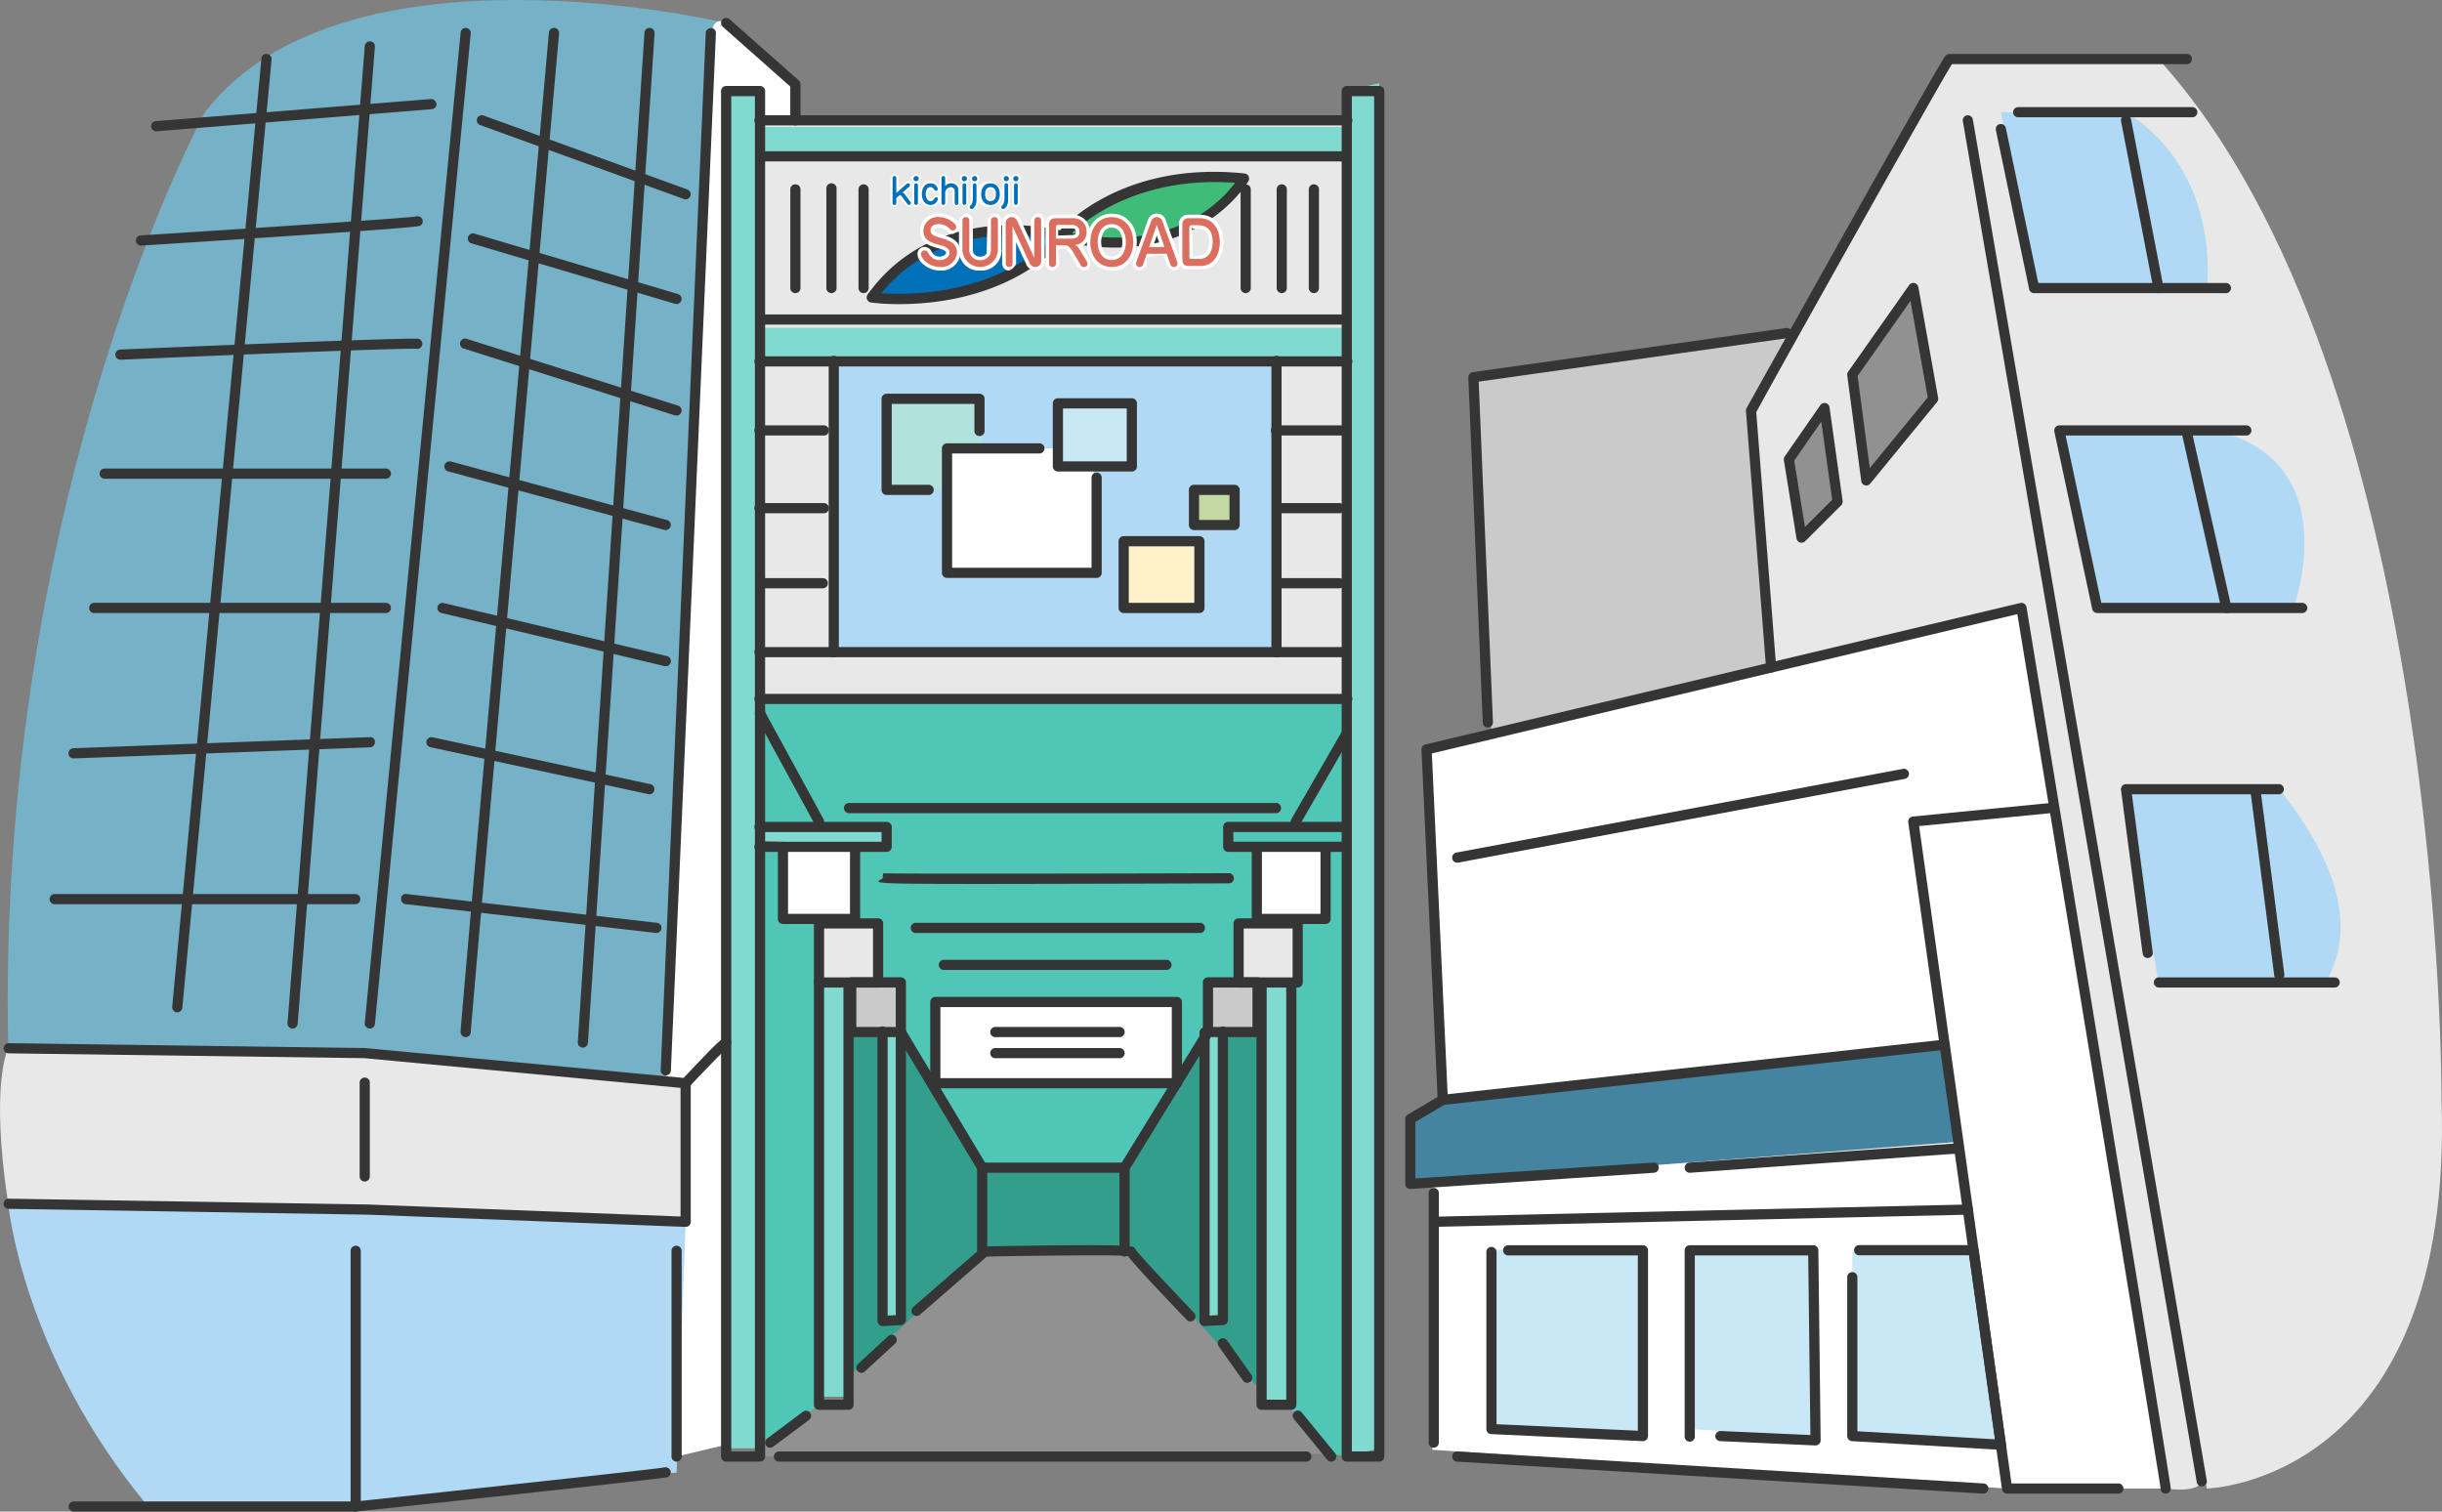 <svg xmlns="http://www.w3.org/2000/svg" width="334.66" height="207.171" viewBox="0 0 334.66 207.171">
  <rect x="0" y="0" width="334.66" height="207.171" fill="#808080" stroke="none"/>
  <g id="グループ_68965" data-name="グループ 68965" transform="translate(-70.13 -34.589)">
    <g id="塗り" transform="translate(70.13 34.589)">
      <g id="グループ_62895" data-name="グループ 62895" transform="translate(119.464 31.5)">
        <path id="パス_105749" data-name="パス 105749" d="M91.57,49.486c9.473-13.15,26.022-8.414,26.022-8.414C107.506,51.771,91.57,49.486,91.57,49.486Z" transform="translate(-91.57 -40.242)" fill="#0071b9"/>
      </g>
      <g id="グループ_62896" data-name="グループ 62896" transform="translate(145.485 24.254)">
        <path id="パス_105750" data-name="パス 105750" d="M96.24,47.018s7.968-9.64,25.019-7.857C121.259,39.162,114.4,51.253,96.24,47.018Z" transform="translate(-96.24 -38.942)" fill="#40bc79"/>
      </g>
      <g id="グループ_62897" data-name="グループ 62897" transform="translate(112.22 133.528)">
        <rect id="長方形_12045" data-name="長方形 12045" width="4.068" height="57.894" fill="#80dacf"/>
      </g>
      <g id="グループ_62898" data-name="グループ 62898" transform="translate(120.968 141.431)">
        <path id="パス_105751" data-name="パス 105751" d="M94.347,59.971v39.45l-2.507.167V59.971Z" transform="translate(-91.84 -59.971)" fill="#80dacf"/>
      </g>
      <g id="グループ_62899" data-name="グループ 62899" transform="translate(165.099 141.431)">
        <path id="パス_105752" data-name="パス 105752" d="M102.267,59.971v39.45l-2.507.167V60.7l.446-.724Z" transform="translate(-99.76 -59.971)" fill="#80dacf"/>
      </g>
      <g id="グループ_62900" data-name="グループ 62900" transform="translate(195.523 83.315)">
        <path id="パス_105753" data-name="パス 105753" d="M191.2,76.844l-.5.111L171.918,78.85l4.29,30.535-68.759,7.578L105.22,68.932l47.2-11.2,34.324-8.191S188.634,60.964,191.2,76.844Z" transform="translate(-105.22 -49.541)" fill="#fff"/>
      </g>
      <g id="グループ_62901" data-name="グループ 62901" transform="translate(253.862 39.462)">
        <path id="パス_105754" data-name="パス 105754" d="M124.048,41.671l2.73,15.212-9.194,11.144L115.69,53.539Z" transform="translate(-115.69 -41.671)" fill="#e31a1a"/>
      </g>
      <g id="グループ_62902" data-name="グループ 62902" transform="translate(245.17 55.9)">
        <path id="パス_105755" data-name="パス 105755" d="M118.978,44.621l1.839,12.871-4.959,4.9L114.13,51.7Z" transform="translate(-114.13 -44.621)" fill="#e31a1a"/>
      </g>
      <g id="グループ_62903" data-name="グループ 62903" transform="translate(104.141 16.506)">
        <path id="パス_105756" data-name="パス 105756" d="M169.225,37.551V70.593H88.82V37.551h80.4Zm-14.042,7.968c-17.051-1.783-25.019,7.857-25.019,7.857s-16.549-4.736-26.022,8.414c0,0,15.936,2.285,26.022-8.414C148.33,57.61,155.183,45.519,155.183,45.519Z" transform="translate(-88.82 -37.551)" fill="#e8e8e8"/>
      </g>
      <g id="グループ_62904" data-name="グループ 62904" transform="translate(184.546 11.388)">
        <path id="パス_105757" data-name="パス 105757" d="M107.708,36.633v187.11l-4.458,1.1V37.738Z" transform="translate(-103.25 -36.633)" fill="#80dacf"/>
      </g>
      <g id="グループ_62905" data-name="グループ 62905" transform="translate(104.141 95.796)">
        <path id="パス_105758" data-name="パス 105758" d="M149.778,98.14l-3.789,6.185V93.293H112.836v11.144h33.1l-7.132,11.59H119.3L108.155,97.416v-6.8h-3.12V82.539H96.9v-.613h4.959V72.063H106.2v-2.73H88.82V51.781h80.4V72.063H156.911v9.863h5.628v.613H154.4v8.079h-4.179v6.8Z" transform="translate(-88.82 -51.781)" fill="#50c7b6"/>
      </g>
      <g id="グループ_62906" data-name="グループ 62906" transform="translate(169.724 126.553)">
        <path id="パス_105759" data-name="パス 105759" d="M108.725,57.3V65.38H100.59V57.3Z" transform="translate(-100.59 -57.301)" fill="#e8e8e8"/>
      </g>
      <g id="グループ_62907" data-name="グループ 62907" transform="translate(165.545 134.633)">
        <path id="パス_105760" data-name="パス 105760" d="M106.638,58.751v6.8h-6.8v-6.8h6.8Z" transform="translate(-99.84 -58.751)" fill="#cacaca"/>
      </g>
      <g id="グループ_62908" data-name="グループ 62908" transform="translate(128.156 137.308)">
        <path id="パス_105761" data-name="パス 105761" d="M126.284,59.231V70.264l-.056.111H93.13V59.231Z" transform="translate(-93.13 -59.231)" fill="#fff"/>
      </g>
      <g id="グループ_62909" data-name="グループ 62909" transform="translate(116.678 134.633)">
        <path id="パス_105762" data-name="パス 105762" d="M97.868,58.751v6.8h-6.8v-6.8h6.8Z" transform="translate(-91.07 -58.751)" fill="#cacaca"/>
      </g>
      <g id="グループ_62910" data-name="グループ 62910" transform="translate(112.22 126.553)">
        <path id="パス_105763" data-name="パス 105763" d="M98.405,57.3V65.38H90.27V57.3Z" transform="translate(-90.27 -57.301)" fill="#e8e8e8"/>
      </g>
      <g id="グループ_62911" data-name="グループ 62911" transform="translate(99.516 11.388)">
        <path id="パス_105764" data-name="パス 105764" d="M92.615,140.217v83.525H87.99V36.633h4.625V140.217Z" transform="translate(-87.99 -36.633)" fill="#80dacf"/>
      </g>
      <g id="グループ_62912" data-name="グループ 62912" transform="translate(177.586 101.452)">
        <path id="パス_105765" data-name="パス 105765" d="M102,63.94c-.061-.34,6.425-11.144,6.425-11.144l.535,11.885Z" transform="translate(-102.001 -52.796)" fill="#50c7b6"/>
      </g>
      <g id="グループ_62913" data-name="グループ 62913" transform="translate(104.141 97.746)">
        <path id="パス_105766" data-name="パス 105766" d="M89.512,53.393l7.408,14.34h-8.1v-15.6Z" transform="translate(-88.82 -52.131)" fill="#50c7b6"/>
      </g>
      <g id="グループ_62914" data-name="グループ 62914" transform="translate(104.141 116.078)">
        <path id="パス_105767" data-name="パス 105767" d="M88.82,55.421v82.618l8.08-6.17V65.9H91.98v-10Z" transform="translate(-88.82 -55.421)" fill="#50c7b6"/>
      </g>
      <g id="グループ_62915" data-name="グループ 62915" transform="translate(116.658 141.431)">
        <path id="パス_105768" data-name="パス 105768" d="M91.087,59.971l-.02,46.889,5.543-4.694,12.4-12.106.02-11.478L98.413,60.853l-.528,38.568-2.507.167V59.971Z" transform="translate(-91.066 -59.971)" fill="#329e8b"/>
      </g>
      <g id="グループ_62916" data-name="グループ 62916" transform="translate(134.6 160.025)">
        <rect id="長方形_12046" data-name="長方形 12046" width="11.478" height="19.51" transform="translate(0 11.478) rotate(-89.902)" fill="#329e8b"/>
      </g>
      <g id="グループ_62917" data-name="グループ 62917" transform="translate(154.117 141.432)">
        <path id="パス_105769" data-name="パス 105769" d="M97.795,78.582l10.247-16.376.462,35.388.268,1.995,2.507-.167V59.971h4.736s.552,49.575.552,49.3S97.789,90.06,97.789,90.06Z" transform="translate(-97.789 -59.971)" fill="#329e8b"/>
      </g>
      <g id="グループ_62918" data-name="グループ 62918" transform="translate(176.415 116.078)">
        <path id="パス_105770" data-name="パス 105770" d="M101.791,131.87l6.019,6.725,2.111.351V55.421h-2.881l.216,9.859-4.022.616v8.079l-.885,1.156Z" transform="translate(-101.791 -55.421)" fill="#50c7b6"/>
      </g>
      <g id="グループ_62919" data-name="グループ 62919" transform="translate(172.343 134.633)">
        <path id="パス_105771" data-name="パス 105771" d="M101.06,58.751l.554,57.887,3.518.007.553-57.894Z" transform="translate(-101.06 -58.751)" fill="#80dacf"/>
      </g>
      <g id="グループ_62920" data-name="グループ 62920" transform="translate(104.141 171.52)">
        <path id="パス_105772" data-name="パス 105772" d="M119.28,65.371l-17.943,16.8-.37,4.207H96.9l-8.08,6.17v.907l78.294-.351-6.019-6.725-2.624.425-.894-2.224L147.2,73.184l-8.4-7.813Z" transform="translate(-88.82 -65.371)" fill="#919191"/>
      </g>
      <g id="グループ_62921" data-name="グループ 62921" transform="translate(172.231 116.079)">
        <path id="パス_105773" data-name="パス 105773" d="M101.04,55.421v9.863s9.835.8,9.651-.006-.217-9.857-.217-9.857Z" transform="translate(-101.04 -55.421)" fill="#fff"/>
      </g>
      <g id="グループ_62922" data-name="グループ 62922" transform="translate(104.141 113.348)">
        <path id="パス_105774" data-name="パス 105774" d="M88.82,54.931V56.8l17.385.857v-2.73Z" transform="translate(-88.82 -54.931)" fill="#80dacf"/>
      </g>
      <g id="グループ_62923" data-name="グループ 62923" transform="translate(107.3 116.078)">
        <path id="パス_105775" data-name="パス 105775" d="M89.387,55.892l.185,9.049,9.694.343V55.421Z" transform="translate(-89.387 -55.421)" fill="#fff"/>
      </g>
      <g id="グループ_62924" data-name="グループ 62924" transform="translate(104.141 89.388)">
        <path id="パス_105776" data-name="パス 105776" d="M88.82,50.631v6.408h80.4V51.172Z" transform="translate(-88.82 -50.631)" fill="#e8e8e8"/>
      </g>
      <g id="グループ_62925" data-name="グループ 62925" transform="translate(104.141 17.397)">
        <rect id="長方形_12047" data-name="長方形 12047" width="79.871" height="4.601" fill="#80dacf"/>
      </g>
      <g id="グループ_62926" data-name="グループ 62926" transform="translate(104.186 44.914)">
        <rect id="長方形_12048" data-name="長方形 12048" width="80.284" height="4.818" fill="#80dacf"/>
      </g>
      <g id="グループ_62927" data-name="グループ 62927" transform="translate(174.962 49.548)">
        <rect id="長方形_12049" data-name="長方形 12049" width="9.584" height="39.825" fill="#e8e8e8"/>
      </g>
      <g id="グループ_62928" data-name="グループ 62928" transform="translate(104.141 49.548)">
        <rect id="長方形_12050" data-name="長方形 12050" width="9.807" height="39.825" fill="#e8e8e8"/>
      </g>
      <g id="グループ_62929" data-name="グループ 62929" transform="translate(114.264 49.257)">
        <rect id="長方形_12051" data-name="長方形 12051" width="60.668" height="39.653" fill="#b0d9f5"/>
      </g>
      <g id="グループ_62930" data-name="グループ 62930" transform="translate(121.197 54.661)">
        <rect id="長方形_12052" data-name="長方形 12052" width="13.444" height="12.476" fill="#b1e3dc"/>
      </g>
      <g id="グループ_62931" data-name="グループ 62931" transform="translate(129.521 61.455)">
        <rect id="長方形_12053" data-name="長方形 12053" width="20.343" height="17.047" fill="#fff"/>
      </g>
      <g id="グループ_62932" data-name="グループ 62932" transform="translate(144.984 54.661)">
        <rect id="長方形_12054" data-name="長方形 12054" width="10.122" height="9.049" fill="#c9e8f5"/>
      </g>
      <g id="グループ_62933" data-name="グループ 62933" transform="translate(153.994 74.271)">
        <rect id="長方形_12055" data-name="長方形 12055" width="10.244" height="9.043" fill="#fff1ca"/>
      </g>
      <g id="グループ_62934" data-name="グループ 62934" transform="translate(163.63 66.952)">
        <rect id="長方形_12056" data-name="長方形 12056" width="5.442" height="5.442" fill="#c3d8a4"/>
      </g>
      <g id="グループ_62935" data-name="グループ 62935" transform="translate(1.054)">
        <path id="パス_105777" data-name="パス 105777" d="M168.781,37.739S116.342,25.263,97.353,49.969c0,0-28.629,52.277-26.963,128.286l49.558.674,40.559,3.861,6.1-141.842S166.006,37.677,168.781,37.739Z" transform="translate(-70.319 -34.589)" fill="#75b1c7"/>
      </g>
      <g id="グループ_62936" data-name="グループ 62936" transform="translate(91.241 2.894)">
        <path id="パス_105778" data-name="パス 105778" d="M92.6,38.574s-.228-4.58,2.179-3.21l9.489,8.4-.017,4.959-4.848.323V44.708H94.78V175.095l-5.555,5.572-2.719-.251Z" transform="translate(-86.505 -35.108)" fill="#fff"/>
      </g>
      <g id="グループ_62937" data-name="グループ 62937" transform="translate(92.724 142.88)">
        <path id="パス_105779" data-name="パス 105779" d="M93.563,60.231,88.006,65.8l-1.235,22.9v28.268l6.792-1.618Z" transform="translate(-86.771 -60.231)" fill="#fff"/>
      </g>
      <g id="グループ_62938" data-name="グループ 62938" transform="translate(0 143.666)">
        <path id="パス_105780" data-name="パス 105780" d="M71.255,60.372s-2.53,4.786,0,21.308l51.826,1.638,41.01.83V65.158l-43.278-4.112Z" transform="translate(-70.13 -60.372)" fill="#e8e8e8"/>
      </g>
      <g id="グループ_62939" data-name="グループ 62939" transform="translate(1.124 164.974)">
        <path id="パス_105781" data-name="パス 105781" d="M70.332,64.2s1.917,20.778,19.212,41.529c0,0,27.515.072,28.412-.022s43.975-4.664,43.975-4.664l1.237-34.374Z" transform="translate(-70.332 -64.196)" fill="#b0d9f5"/>
      </g>
      <g id="グループ_62940" data-name="グループ 62940" transform="translate(201.925 45.621)">
        <path id="パス_105782" data-name="パス 105782" d="M106.369,48.849l2.468,48.795s38.458-7.249,38.325-8.982-2.747-35.238-2.747-35.238,6.748-11.205,6.174-10.626S106.369,48.849,106.369,48.849Z" transform="translate(-106.369 -42.776)" fill="#cacaca"/>
      </g>
      <g id="グループ_62941" data-name="グループ 62941" transform="translate(267.146 8.081)">
        <path id="パス_105783" data-name="パス 105783" d="M118.074,36.05l35.288,195.914s33.889-.8,32.162-53.269c0,0,.518-99.172-38.793-142.656Z" transform="translate(-118.074 -36.039)" fill="#e8e8e8"/>
      </g>
      <g id="グループ_62942" data-name="グループ 62942" transform="translate(239.971 8.083)">
        <path id="パス_105784" data-name="パス 105784" d="M140.372,36.048c-.29-.786-27.175,49.781-27.175,49.781l2.747,33.633,34.324-8.191,19.753,120.691s5.94,1,5.065-2.19L151,90.649S142.718,42.406,140.372,36.048Z" transform="translate(-113.197 -36.039)" fill="#e8e8e8"/>
      </g>
      <g id="グループ_62943" data-name="グループ 62943" transform="translate(245.17 55.9)">
        <path id="パス_105785" data-name="パス 105785" d="M114.13,51.7l1.727,10.7,4.959-4.9-1.839-12.871Z" transform="translate(-114.13 -44.621)" fill="#919191"/>
      </g>
      <g id="グループ_62944" data-name="グループ 62944" transform="translate(253.862 39.462)">
        <path id="パス_105786" data-name="パス 105786" d="M115.69,53.539l1.895,14.487,9.194-11.144-2.73-15.212Z" transform="translate(-115.69 -41.671)" fill="#919191"/>
      </g>
      <g id="グループ_62945" data-name="グループ 62945" transform="translate(274.211 15.381)">
        <path id="パス_105787" data-name="パス 105787" d="M119.342,37.349l4.547,24.082h23.676s2.145-15.808-11.077-24.082Z" transform="translate(-119.342 -37.349)" fill="#b0d9f5"/>
      </g>
      <g id="グループ_62946" data-name="グループ 62946" transform="translate(281.499 58.781)">
        <path id="パス_105788" data-name="パス 105788" d="M120.65,45.545l5.722,24.133,27.052.123s7.522-20.243-10.749-24.461C140.269,44.787,120.65,45.545,120.65,45.545Z" transform="translate(-120.65 -45.138)" fill="#b0d9f5"/>
      </g>
      <g id="グループ_62947" data-name="グループ 62947" transform="translate(291.356 108.161)">
        <path id="パス_105789" data-name="パス 105789" d="M122.419,54.546l4.447,25.927s23.475.875,22.918.323,8.029-8.932-6.363-26.8Z" transform="translate(-122.419 -54)" fill="#b0d9f5"/>
      </g>
      <g id="グループ_62948" data-name="グループ 62948" transform="translate(262.22 110.617)">
        <path id="パス_105790" data-name="パス 105790" d="M117.19,56.447l12.833,91.385h21.741L136.469,54.441Z" transform="translate(-117.19 -54.441)" fill="#fff"/>
      </g>
      <g id="グループ_62949" data-name="グループ 62949" transform="translate(193.277 143.158)">
        <path id="パス_105791" data-name="パス 105791" d="M109.292,67.859l-4.475,2.625v8.894l75.1-5.759-1.865-13.337Z" transform="translate(-104.817 -60.281)" fill="#4584a1"/>
      </g>
      <g id="グループ_62950" data-name="グループ 62950" transform="translate(196.296 156.493)">
        <path id="パス_105792" data-name="パス 105792" d="M105.549,68.19c-.429.368,0,5.433,0,5.433s73.813-.808,73.379-1.36-1.488-9.59-1.488-9.59Z" transform="translate(-105.359 -62.674)" fill="#fff"/>
      </g>
      <g id="グループ_62951" data-name="グループ 62951" transform="translate(196.296 166.08)">
        <path id="パス_105793" data-name="パス 105793" d="M105.551,65.758l-.192,31.253,78.757,5.312-5.188-37.928Z" transform="translate(-105.359 -64.395)" fill="#fff"/>
      </g>
      <g id="グループ_62952" data-name="グループ 62952" transform="translate(204.312 171.253)">
        <path id="パス_105794" data-name="パス 105794" d="M106.879,65.323c-.184.39,0,25.035,0,25.035l20.567.368.189-25.136Z" transform="translate(-106.797 -65.323)" fill="#c9e8f5"/>
      </g>
      <g id="グループ_62953" data-name="グループ 62953" transform="translate(231.571 171.52)">
        <path id="パス_105795" data-name="パス 105795" d="M111.69,65.371V89.706l17.232.957-.309-25.293Z" transform="translate(-111.69 -65.371)" fill="#c9e8f5"/>
      </g>
      <g id="グループ_62954" data-name="グループ 62954" transform="translate(253.843 171.251)">
        <path id="パス_105796" data-name="パス 105796" d="M115.687,65.591l.019,25.138,20.37,1.347L131.71,65.323Z" transform="translate(-115.687 -65.323)" fill="#c9e8f5"/>
      </g>
    </g>
    <g id="線画上" transform="translate(70.564 37.048)">
      <g id="グループ_62957" data-name="グループ 62957" transform="translate(118.337 21.09)">
        <g id="グループ_62955" data-name="グループ 62955" transform="translate(0 7.311)">
          <path id="パス_105797" data-name="パス 105797" d="M95.961,50.948a30.152,30.152,0,0,1-3.917-.223.708.708,0,0,1-.54-.418.693.693,0,0,1,.072-.68c9.64-13.384,26.629-8.726,26.79-8.676a.694.694,0,0,1,.318,1.148C111.452,49.772,101.427,50.948,95.961,50.948Zm-2.5-1.488c3.733.256,15.234.3,23.336-7.433C113.012,41.314,101.127,39.954,93.459,49.46Z" transform="translate(-91.446 -40.127)" fill="#353535"/>
        </g>
        <g id="グループ_62956" data-name="グループ 62956" transform="translate(26.036)">
          <path id="パス_105798" data-name="パス 105798" d="M104.079,49.2a32.822,32.822,0,0,1-7.422-.9.7.7,0,0,1-.379-1.126c.334-.4,8.436-9.924,25.592-8.135a.693.693,0,0,1,.546.373.715.715,0,0,1-.011.663C122.345,40.181,117.068,49.2,104.079,49.2ZM98.2,47.207c13.785,2.719,20.416-4.263,22.372-6.887C107.93,39.389,100.563,45,98.2,47.207Z" transform="translate(-96.118 -38.815)" fill="#353535"/>
        </g>
      </g>
      <g id="グループ_62958" data-name="グループ 62958" transform="translate(98.386 9.328)">
        <path id="パス_105799" data-name="パス 105799" d="M93.2,225.235H88.562a.7.7,0,0,1-.7-.7V37.4a.7.7,0,0,1,.7-.7H93.2a.7.7,0,0,1,.7.7V224.538A.7.7,0,0,1,93.2,225.235Zm-3.939-1.393H92.5V38.1H89.258Z" transform="translate(-87.865 -36.704)" fill="#353535"/>
      </g>
      <g id="グループ_62959" data-name="グループ 62959" transform="translate(183.438 9.328)">
        <path id="パス_105800" data-name="パス 105800" d="M108.272,225.235h-4.447a.7.7,0,0,1-.7-.7V37.4a.7.7,0,0,1,.7-.7h4.447a.7.7,0,0,1,.7.7V224.538A.7.7,0,0,1,108.272,225.235Zm-3.75-1.393h3.054V38.1h-3.054Z" transform="translate(-103.129 -36.704)" fill="#353535"/>
      </g>
      <g id="グループ_62960" data-name="グループ 62960" transform="translate(103.022 110.182)">
        <path id="パス_105801" data-name="パス 105801" d="M106.751,58.916H89.394a.7.7,0,1,1,0-1.393h16.66V56.2H89.394a.7.7,0,1,1,0-1.393h17.357a.7.7,0,0,1,.7.7V58.22A.7.7,0,0,1,106.751,58.916Z" transform="translate(-88.697 -54.804)" fill="#353535"/>
      </g>
      <g id="グループ_62961" data-name="グループ 62961" transform="translate(106.17 113.397)">
        <path id="パス_105802" data-name="パス 105802" d="M99.843,66.157H89.959a.693.693,0,0,1-.7-.7V56.078a.7.7,0,1,1,1.393,0v8.687h8.492V56.078a.7.7,0,0,1,1.393,0v9.383A.7.7,0,0,1,99.843,66.157Z" transform="translate(-89.262 -55.381)" fill="#353535"/>
      </g>
      <g id="グループ_62962" data-name="グループ 62962" transform="translate(167.195 110.182)">
        <path id="パス_105803" data-name="パス 105803" d="M116.6,58.916H100.911a.7.7,0,0,1-.7-.7V55.5a.693.693,0,0,1,.7-.7H116.6a.7.7,0,0,1,0,1.393H101.607v1.326H116.6a.7.7,0,1,1,0,1.393Z" transform="translate(-100.214 -54.804)" fill="#353535"/>
      </g>
      <g id="グループ_62963" data-name="グループ 62963" transform="translate(171.113 112.901)">
        <path id="パス_105804" data-name="パス 105804" d="M111.036,66.564h-9.422a.7.7,0,0,1-.7-.7V55.989a.7.7,0,0,1,1.393,0v9.183h8.029V56.484a.7.7,0,1,1,1.393,0v9.383A.693.693,0,0,1,111.036,66.564Z" transform="translate(-100.917 -55.292)" fill="#353535"/>
      </g>
      <g id="グループ_62964" data-name="グループ 62964" transform="translate(111.113 123.399)">
        <path id="パス_105805" data-name="パス 105805" d="M98.936,66.66H90.846a.7.7,0,0,1-.7-.7V57.873a.693.693,0,0,1,.7-.7h8.091a.693.693,0,0,1,.7.7v8.091A.7.7,0,0,1,98.936,66.66Zm-7.394-1.393h6.7v-6.7h-6.7Z" transform="translate(-90.149 -57.176)" fill="#353535"/>
      </g>
      <g id="グループ_62965" data-name="グループ 62965" transform="translate(115.526 131.49)">
        <path id="パス_105806" data-name="パス 105806" d="M98.435,66.819h-6.8a.7.7,0,0,1-.7-.7v-6.8a.7.7,0,0,1,.7-.7h6.8a.7.7,0,0,1,.7.7v6.8A.7.7,0,0,1,98.435,66.819Zm-6.1-1.393h5.4v-5.4h-5.4Z" transform="translate(-90.941 -58.628)" fill="#353535"/>
      </g>
      <g id="グループ_62966" data-name="グループ 62966" transform="translate(164.415 131.49)">
        <path id="パス_105807" data-name="パス 105807" d="M107.209,66.819h-6.8a.7.7,0,0,1-.7-.7v-6.8a.7.7,0,0,1,.7-.7h6.8a.7.7,0,0,1,.7.7v6.8A.7.7,0,0,1,107.209,66.819Zm-6.1-1.393h5.4v-5.4h-5.4Z" transform="translate(-99.715 -58.628)" fill="#353535"/>
      </g>
      <g id="グループ_62967" data-name="グループ 62967" transform="translate(168.616 123.399)">
        <path id="パス_105808" data-name="パス 105808" d="M109.256,66.66h-8.091a.7.7,0,0,1-.7-.7V57.873a.693.693,0,0,1,.7-.7h8.091a.693.693,0,0,1,.7.7v8.091A.7.7,0,0,1,109.256,66.66Zm-7.394-1.393h6.7v-6.7h-6.7Z" transform="translate(-100.469 -57.176)" fill="#353535"/>
      </g>
      <g id="グループ_62968" data-name="グループ 62968" transform="translate(111.113 131.49)">
        <path id="パス_105809" data-name="パス 105809" d="M94.891,117.9H90.846a.7.7,0,0,1-.7-.7V59.325a.7.7,0,1,1,1.393,0v57.181h2.652V59.325a.7.7,0,0,1,1.393,0V117.2A.7.7,0,0,1,94.891,117.9Z" transform="translate(-90.149 -58.628)" fill="#353535"/>
      </g>
      <g id="グループ_62969" data-name="グループ 62969" transform="translate(171.77 131.49)">
        <path id="パス_105810" data-name="パス 105810" d="M105.8,117.9h-4.073a.7.7,0,0,1-.7-.7V59.865a.7.7,0,0,1,1.393,0v56.64h2.68V59.325a.7.7,0,0,1,1.393,0V117.2A.7.7,0,0,1,105.8,117.9Z" transform="translate(-101.035 -58.628)" fill="#353535"/>
      </g>
      <g id="グループ_62970" data-name="グループ 62970" transform="translate(127.049 134.17)">
        <path id="パス_105811" data-name="パス 105811" d="M126.809,71.629h-33.1a.693.693,0,0,1-.7-.7V59.806a.7.7,0,0,1,.7-.7h33.1a.7.7,0,0,1,.7.7V70.933A.693.693,0,0,1,126.809,71.629ZM94.4,70.236h31.711V60.5H94.4Z" transform="translate(-93.009 -59.109)" fill="#353535"/>
      </g>
      <g id="グループ_62971" data-name="グループ 62971" transform="translate(135.201 138.288)">
        <path id="パス_105812" data-name="パス 105812" d="M112.336,61.241H95.169a.7.7,0,0,1,0-1.393h17.168a.7.7,0,0,1,0,1.393Z" transform="translate(-94.472 -59.848)" fill="#353535"/>
      </g>
      <g id="グループ_62972" data-name="グループ 62972" transform="translate(135.201 141.179)">
        <path id="パス_105813" data-name="パス 105813" d="M112.336,61.76H95.169a.7.7,0,0,1,0-1.393h17.168a.7.7,0,0,1,0,1.393Z" transform="translate(-94.472 -60.367)" fill="#353535"/>
      </g>
      <g id="グループ_62973" data-name="グループ 62973" transform="translate(103.02 94.601)">
        <path id="パス_105814" data-name="パス 105814" d="M97.486,68.241a.7.7,0,0,1-.613-.368L88.782,53.035a.692.692,0,0,1,.279-.942.7.7,0,0,1,.947.279L98.1,67.21a.689.689,0,0,1-.279.942A.669.669,0,0,1,97.486,68.241Z" transform="translate(-88.697 -52.008)" fill="#353535"/>
      </g>
      <g id="グループ_62974" data-name="グループ 62974" transform="translate(122.321 138.281)">
        <path id="パス_105815" data-name="パス 105815" d="M123.523,79.835H104.01a.711.711,0,0,1-.6-.334L92.258,60.906a.7.7,0,1,1,1.2-.719L104.4,78.442h18.733l11.228-18.26a.7.7,0,0,1,1.187.73L124.119,79.506A.7.7,0,0,1,123.523,79.835Z" transform="translate(-92.16 -59.847)" fill="#353535"/>
      </g>
      <g id="グループ_62975" data-name="グループ 62975" transform="translate(176.459 97.329)">
        <path id="パス_105816" data-name="パス 105816" d="M102.57,66a.647.647,0,0,1-.345-.095.7.7,0,0,1-.256-.953l6.982-12.108a.684.684,0,0,1,.947-.251.694.694,0,0,1,.256.947l-6.976,12.108A.713.713,0,0,1,102.57,66Z" transform="translate(-101.877 -52.497)" fill="#353535"/>
      </g>
      <g id="グループ_62976" data-name="グループ 62976" transform="translate(119.816 138.288)">
        <path id="パス_105817" data-name="パス 105817" d="M92.408,100.831a.719.719,0,0,1-.479-.189.727.727,0,0,1-.217-.507V60.545a.7.7,0,1,1,1.393,0V99.4l1.114-.056v-38.8a.7.7,0,1,1,1.393,0v39.467a.706.706,0,0,1-.663.7l-2.5.123Z" transform="translate(-91.711 -59.848)" fill="#353535"/>
      </g>
      <g id="グループ_62977" data-name="グループ 62977" transform="translate(163.947 138.288)">
        <path id="パス_105818" data-name="パス 105818" d="M100.327,100.831a.719.719,0,0,1-.479-.189.728.728,0,0,1-.217-.507V60.545a.7.7,0,0,1,1.393,0V99.4l1.114-.056v-38.8a.7.7,0,1,1,1.393,0v39.467a.706.706,0,0,1-.663.7l-2.5.123Z" transform="translate(-99.631 -59.848)" fill="#353535"/>
      </g>
      <g id="グループ_62978" data-name="グループ 62978" transform="translate(115.158 107.591)">
        <path id="パス_105819" data-name="パス 105819" d="M150.218,55.732H91.572a.7.7,0,0,1,0-1.393h58.646a.7.7,0,0,1,0,1.393Z" transform="translate(-90.875 -54.339)" fill="#353535"/>
      </g>
      <g id="グループ_62979" data-name="グループ 62979" transform="translate(104.411 190.849)">
        <path id="パス_105820" data-name="パス 105820" d="M89.641,74.38a.694.694,0,0,1-.412-1.254l4.97-3.711a.7.7,0,0,1,.83,1.12l-4.97,3.711A.717.717,0,0,1,89.641,74.38Z" transform="translate(-88.946 -69.281)" fill="#353535"/>
      </g>
      <g id="グループ_62980" data-name="グループ 62980" transform="translate(116.919 180.474)">
        <path id="パス_105821" data-name="パス 105821" d="M91.887,72.634a.694.694,0,0,1-.474-1.2L95.571,67.6a.7.7,0,0,1,.981.039.7.7,0,0,1-.039.986l-4.157,3.822A.666.666,0,0,1,91.887,72.634Z" transform="translate(-91.191 -67.419)" fill="#353535"/>
      </g>
      <g id="グループ_62981" data-name="グループ 62981" transform="translate(124.452 168.195)">
        <path id="パス_105822" data-name="パス 105822" d="M130.8,75.672a.7.7,0,0,1-.507-.217c-5.628-5.884-7.461-7.935-8.057-8.759-1.733-.167-12.487-.05-19.335.078l-9.2,7.99a.7.7,0,0,1-.914-1.059l9.389-8.152a.743.743,0,0,1,.446-.167c19.937-.362,20.238-.072,20.505.189a.723.723,0,0,1,.162.245c.485.724,5.143,5.678,8.013,8.676a.7.7,0,0,1-.5,1.176Z" transform="translate(-92.543 -65.216)" fill="#353535"/>
      </g>
      <g id="グループ_62982" data-name="グループ 62982" transform="translate(166.451 180.962)">
        <path id="パス_105823" data-name="パス 105823" d="M104.113,73.6a.708.708,0,0,1-.568-.3l-3.332-4.7a.69.69,0,0,1,.162-.97.7.7,0,0,1,.975.162l3.332,4.7a.691.691,0,0,1-.167.97A.68.68,0,0,1,104.113,73.6Z" transform="translate(-100.08 -67.507)" fill="#353535"/>
      </g>
      <g id="グループ_62983" data-name="グループ 62983" transform="translate(176.71 190.842)">
        <path id="パス_105824" data-name="パス 105824" d="M107.212,76.3a.706.706,0,0,1-.541-.256l-4.591-5.622a.695.695,0,0,1,1.075-.88l4.6,5.622a.7.7,0,0,1-.1.981A.687.687,0,0,1,107.212,76.3Z" transform="translate(-101.922 -69.28)" fill="#353535"/>
      </g>
      <g id="グループ_62984" data-name="グループ 62984" transform="translate(105.552 196.465)">
        <path id="パス_105825" data-name="パス 105825" d="M162.112,71.682H89.848a.7.7,0,0,1,0-1.393h72.264a.7.7,0,1,1,0,1.393Z" transform="translate(-89.151 -70.289)" fill="#353535"/>
      </g>
      <g id="グループ_62985" data-name="グループ 62985" transform="translate(133.473 156.876)">
        <path id="パス_105826" data-name="パス 105826" d="M94.858,76.067a.7.7,0,0,1-.7-.7V63.881a.7.7,0,1,1,1.393,0V75.37A.7.7,0,0,1,94.858,76.067Z" transform="translate(-94.162 -63.184)" fill="#353535"/>
      </g>
      <g id="グループ_62986" data-name="グループ 62986" transform="translate(152.987 156.876)">
        <path id="パス_105827" data-name="パス 105827" d="M98.361,76.067a.7.7,0,0,1-.7-.7V63.881a.7.7,0,1,1,1.393,0V75.37A.7.7,0,0,1,98.361,76.067Z" transform="translate(-97.664 -63.184)" fill="#353535"/>
      </g>
      <g id="グループ_62987" data-name="グループ 62987" transform="translate(119.928 117.22)">
        <path id="パス_105828" data-name="パス 105828" d="M105.344,57.532c-13.367,0-13.429-.1-13.613-.4l1.192-.713-.607.34.095-.691c1.048.095,31.387.045,47.279-.006h.006a.7.7,0,1,1,0,1.393C123.2,57.5,112.409,57.532,105.344,57.532Z" transform="translate(-91.731 -56.067)" fill="#353535"/>
      </g>
      <g id="グループ_62988" data-name="グループ 62988" transform="translate(124.452 124.017)">
        <path id="パス_105829" data-name="パス 105829" d="M132.027,58.68H93.24a.7.7,0,1,1,0-1.393h38.787a.7.7,0,1,1,0,1.393Z" transform="translate(-92.543 -57.287)" fill="#353535"/>
      </g>
      <g id="グループ_62989" data-name="グループ 62989" transform="translate(128.158 129.082)">
        <path id="パス_105830" data-name="パス 105830" d="M124.54,59.589H93.9a.7.7,0,0,1,0-1.393H124.54a.7.7,0,0,1,0,1.393Z" transform="translate(-93.208 -58.196)" fill="#353535"/>
      </g>
      <g id="グループ_62990" data-name="グループ 62990" transform="translate(103.022 92.641)">
        <path id="パス_105831" data-name="パス 105831" d="M169.81,53.049H89.394a.7.7,0,1,1,0-1.393H169.81a.7.7,0,1,1,0,1.393Z" transform="translate(-88.697 -51.656)" fill="#353535"/>
      </g>
      <g id="グループ_62991" data-name="グループ 62991" transform="translate(103.022 86.217)">
        <path id="パス_105832" data-name="パス 105832" d="M169.252,51.9H89.394a.7.7,0,1,1,0-1.393h79.859a.7.7,0,0,1,0,1.393Z" transform="translate(-88.697 -50.503)" fill="#353535"/>
      </g>
      <g id="グループ_62992" data-name="グループ 62992" transform="translate(103.022 46.376)">
        <path id="パス_105833" data-name="パス 105833" d="M169.81,44.746H89.394a.7.7,0,1,1,0-1.393H169.81a.7.7,0,1,1,0,1.393Z" transform="translate(-88.697 -43.353)" fill="#353535"/>
      </g>
      <g id="グループ_62993" data-name="グループ 62993" transform="translate(113.135 46.376)">
        <path id="パス_105834" data-name="パス 105834" d="M91.209,84.586a.7.7,0,0,1-.7-.7V44.05a.7.7,0,1,1,1.393,0V83.89A.7.7,0,0,1,91.209,84.586Z" transform="translate(-90.512 -43.353)" fill="#353535"/>
      </g>
      <g id="グループ_62994" data-name="グループ 62994" transform="translate(103.022 55.838)">
        <path id="パス_105835" data-name="パス 105835" d="M98.069,46.444H89.394a.7.7,0,1,1,0-1.393h8.676a.7.7,0,1,1,0,1.393Z" transform="translate(-88.697 -45.051)" fill="#353535"/>
      </g>
      <g id="グループ_62995" data-name="グループ 62995" transform="translate(103.022 66.491)">
        <path id="パス_105836" data-name="パス 105836" d="M98.069,48.356H89.394a.7.7,0,1,1,0-1.393h8.676a.7.7,0,1,1,0,1.393Z" transform="translate(-88.697 -46.963)" fill="#353535"/>
      </g>
      <g id="グループ_62996" data-name="グループ 62996" transform="translate(103.512 76.777)">
        <path id="パス_105837" data-name="パス 105837" d="M97.667,50.2H89.482a.7.7,0,1,1,0-1.393h8.185a.7.7,0,0,1,0,1.393Z" transform="translate(-88.785 -48.809)" fill="#353535"/>
      </g>
      <g id="グループ_62997" data-name="グループ 62997" transform="translate(173.804 46.376)">
        <path id="パス_105838" data-name="パス 105838" d="M102.1,84.586a.7.7,0,0,1-.7-.7V44.05a.7.7,0,1,1,1.393,0V83.89A.7.7,0,0,1,102.1,84.586Z" transform="translate(-101.4 -43.353)" fill="#353535"/>
      </g>
      <g id="グループ_62998" data-name="グループ 62998" transform="translate(173.804 55.838)">
        <path id="パス_105839" data-name="パス 105839" d="M110.778,46.444H102.1a.7.7,0,1,1,0-1.393h8.681a.7.7,0,1,1,0,1.393Z" transform="translate(-101.4 -45.051)" fill="#353535"/>
      </g>
      <g id="グループ_62999" data-name="グループ 62999" transform="translate(173.804 66.491)">
        <path id="パス_105840" data-name="パス 105840" d="M110.778,48.356H102.1a.7.7,0,0,1,0-1.393h8.681a.7.7,0,0,1,0,1.393Z" transform="translate(-101.4 -46.963)" fill="#353535"/>
      </g>
      <g id="グループ_63000" data-name="グループ 63000" transform="translate(174.3 76.777)">
        <path id="パス_105841" data-name="パス 105841" d="M110.371,50.2h-8.185a.7.7,0,1,1,0-1.393h8.185a.7.7,0,0,1,0,1.393Z" transform="translate(-101.489 -48.809)" fill="#353535"/>
      </g>
      <g id="グループ_63001" data-name="グループ 63001" transform="translate(103.022 13.334)">
        <path id="パス_105842" data-name="パス 105842" d="M169.81,38.816H89.394a.7.7,0,1,1,0-1.393H169.81a.7.7,0,1,1,0,1.393Z" transform="translate(-88.697 -37.423)" fill="#353535"/>
      </g>
      <g id="グループ_63002" data-name="グループ 63002" transform="translate(103.512 18.276)">
        <path id="パス_105843" data-name="パス 105843" d="M168.85,39.7H89.482a.7.7,0,1,1,0-1.393H168.85a.7.7,0,1,1,0,1.393Z" transform="translate(-88.785 -38.31)" fill="#353535"/>
      </g>
      <g id="グループ_63003" data-name="グループ 63003" transform="translate(103.512 40.632)">
        <path id="パス_105844" data-name="パス 105844" d="M168.85,43.715H89.482a.7.7,0,1,1,0-1.393H168.85a.7.7,0,1,1,0,1.393Z" transform="translate(-88.785 -42.322)" fill="#353535"/>
      </g>
      <g id="グループ_63004" data-name="グループ 63004" transform="translate(120.379 51.503)">
        <path id="パス_105845" data-name="パス 105845" d="M98.192,58.147H92.509a.7.7,0,0,1-.7-.7V44.97a.7.7,0,0,1,.7-.7H105.23a.7.7,0,0,1,.7.7V49.3a.7.7,0,1,1-1.393,0V45.666H93.205V56.754h4.987a.7.7,0,1,1,0,1.393Z" transform="translate(-91.812 -44.273)" fill="#353535"/>
      </g>
      <g id="グループ_63005" data-name="グループ 63005" transform="translate(128.653 58.301)">
        <path id="パス_105846" data-name="パス 105846" d="M114.5,63.937H93.994a.7.7,0,0,1-.7-.7V46.19a.7.7,0,0,1,.7-.7H106.72a.7.7,0,0,1,0,1.393H94.69V62.544H113.8V50.268a.7.7,0,1,1,1.393,0V63.24A.7.7,0,0,1,114.5,63.937Z" transform="translate(-93.297 -45.493)" fill="#353535"/>
      </g>
      <g id="グループ_63006" data-name="グループ 63006" transform="translate(143.848 52.127)">
        <path id="パス_105847" data-name="パス 105847" d="M106.851,54.42H96.721a.693.693,0,0,1-.7-.7V45.082a.693.693,0,0,1,.7-.7h10.13a.693.693,0,0,1,.7.7v8.642A.693.693,0,0,1,106.851,54.42Zm-9.433-1.393h8.737V45.778H97.417Z" transform="translate(-96.024 -44.385)" fill="#353535"/>
      </g>
      <g id="グループ_63007" data-name="グループ 63007" transform="translate(152.864 71.022)">
        <path id="パス_105848" data-name="パス 105848" d="M108.714,58.313H98.338a.7.7,0,0,1-.7-.7V48.473a.7.7,0,0,1,.7-.7h10.375a.7.7,0,0,1,.7.7v9.144A.7.7,0,0,1,108.714,58.313ZM99.035,56.92h8.982V49.169H99.035Z" transform="translate(-97.642 -47.776)" fill="#353535"/>
      </g>
      <g id="グループ_63008" data-name="グループ 63008" transform="translate(162.498 63.984)">
        <path id="パス_105849" data-name="パス 105849" d="M105.628,52.72h-5.561a.7.7,0,0,1-.7-.7V47.21a.693.693,0,0,1,.7-.7h5.561a.693.693,0,0,1,.7.7v4.814A.7.7,0,0,1,105.628,52.72Zm-4.864-1.393h4.168V47.906h-4.168Z" transform="translate(-99.371 -46.513)" fill="#353535"/>
      </g>
      <g id="グループ_63009" data-name="グループ 63009" transform="translate(107.875 22.734)">
        <path id="パス_105850" data-name="パス 105850" d="M90.265,54.093a.7.7,0,0,1-.7-.7V39.807a.7.7,0,0,1,1.393,0V53.4A.7.7,0,0,1,90.265,54.093Z" transform="translate(-89.568 -39.11)" fill="#353535"/>
      </g>
      <g id="グループ_63010" data-name="グループ 63010" transform="translate(112.818 22.734)">
        <path id="パス_105851" data-name="パス 105851" d="M91.152,54.093a.7.7,0,0,1-.7-.7V39.807a.7.7,0,1,1,1.393,0V53.4A.7.7,0,0,1,91.152,54.093Z" transform="translate(-90.455 -39.11)" fill="#353535"/>
      </g>
      <g id="グループ_63011" data-name="グループ 63011" transform="translate(117.22 22.734)">
        <path id="パス_105852" data-name="パス 105852" d="M91.942,54.093a.7.7,0,0,1-.7-.7V39.807a.7.7,0,0,1,1.393,0V53.4A.7.7,0,0,1,91.942,54.093Z" transform="translate(-91.245 -39.11)" fill="#353535"/>
      </g>
      <g id="グループ_63012" data-name="グループ 63012" transform="translate(169.586 22.734)">
        <path id="パス_105853" data-name="パス 105853" d="M101.34,54.093a.7.7,0,0,1-.7-.7V39.807a.7.7,0,0,1,1.393,0V53.4A.7.7,0,0,1,101.34,54.093Z" transform="translate(-100.643 -39.11)" fill="#353535"/>
      </g>
      <g id="グループ_63013" data-name="グループ 63013" transform="translate(174.528 22.734)">
        <path id="パス_105854" data-name="パス 105854" d="M102.227,54.093a.7.7,0,0,1-.7-.7V39.807a.7.7,0,0,1,1.393,0V53.4A.7.7,0,0,1,102.227,54.093Z" transform="translate(-101.53 -39.11)" fill="#353535"/>
      </g>
      <g id="グループ_63014" data-name="グループ 63014" transform="translate(178.93 22.734)">
        <path id="パス_105855" data-name="パス 105855" d="M103.017,54.093a.7.7,0,0,1-.7-.7V39.807a.7.7,0,0,1,1.393,0V53.4A.7.7,0,0,1,103.017,54.093Z" transform="translate(-102.32 -39.11)" fill="#353535"/>
      </g>
      <g id="グループ_63029" data-name="グループ 63029" transform="translate(125.305 26.818)">
        <g id="グループ_63015" data-name="グループ 63015">
          <path id="パス_105856" data-name="パス 105856" d="M95.783,47.644c-1.666,0-3.087-1.243-3.087-2.257a.956.956,0,0,1,.97-.981,1.061,1.061,0,0,1,.97.685,1.225,1.225,0,0,0,1.1.641c.435,0,.875-.262.875-.513,0-.178-.123-.384-1.025-.618-1.081-.284-2.558-.674-2.558-2.463a2.4,2.4,0,0,1,2.608-2.3c1.254,0,2.836.858,2.836,1.828a1.7,1.7,0,0,1-.947.964,1.251,1.251,0,0,1-.914-.518,1.6,1.6,0,0,0-1.048-.362c-.223,0-.6.05-.6.379,0,.178,0,.29,1.226.63,1.114.312,2.4.864,2.4,2.413A2.609,2.609,0,0,1,95.783,47.644Z" transform="translate(-92.696 -39.843)" fill="#fff"/>
        </g>
        <g id="グループ_63016" data-name="グループ 63016" transform="translate(5.678)">
          <path id="パス_105857" data-name="パス 105857" d="M96.618,47.644a2.743,2.743,0,0,1-2.9-3V40.768a1.606,1.606,0,0,1,.942-.925.929.929,0,0,1,.964.936v3.861c0,.58.128.713.212.791a1.116,1.116,0,0,0,.791.318,1.046,1.046,0,0,0,.88-.44l.117-4.53c0-.267.7-.936.958-.936a.919.919,0,0,1,.953.925v3.873A2.748,2.748,0,0,1,96.618,47.644Z" transform="translate(-93.715 -39.843)" fill="#fff"/>
        </g>
        <g id="グループ_63017" data-name="グループ 63017" transform="translate(11.612)">
          <path id="パス_105858" data-name="パス 105858" d="M99.332,47.644a1.345,1.345,0,0,1-1.226-.775l-1.432-3.1V46.7a1.652,1.652,0,0,1-.953.942.919.919,0,0,1-.942-.931V41.18a1.283,1.283,0,0,1,1.265-1.337,1.343,1.343,0,0,1,1.215.78l1.432,3.1V40.779c0-.267.691-.936.953-.936a.923.923,0,0,1,.947.931v5.533A1.285,1.285,0,0,1,99.332,47.644Z" transform="translate(-94.78 -39.843)" fill="#fff"/>
        </g>
        <g id="グループ_63018" data-name="グループ 63018" transform="translate(17.546 0.145)">
          <path id="パス_105859" data-name="パス 105859" d="M101.127,47.531a2.06,2.06,0,0,1-.892-.529l-.775-1.332c-.29-.5-.646-1.12-.936-1.12h-.953l.178,2.034c0,.267-.7.942-.958.942a.917.917,0,0,1-.947-.931V41.273a1.275,1.275,0,0,1,1.371-1.4h2.346a2.376,2.376,0,0,1,1.649,4.1,2.028,2.028,0,0,1-.39.267C100.843,44.26,101.9,46,101.9,46,102.086,47.046,101.718,47.531,101.127,47.531Zm-3.555-5.778v.975l1.8-.061c.635,0,.635-.245.635-.44,0-.167,0-.474-.568-.474H97.572Z" transform="translate(-95.845 -39.869)" fill="#fff"/>
        </g>
        <g id="グループ_63019" data-name="グループ 63019" transform="translate(23.202)">
          <path id="パス_105860" data-name="パス 105860" d="M100.276,47.644c-2.012,0-3.416-1.6-3.416-3.9s1.4-3.9,3.416-3.9,3.427,1.6,3.427,3.9C103.7,45.621,102.633,47.644,100.276,47.644Zm0-5.879c-1.07,0-1.449,1.064-1.449,1.978s.379,1.978,1.449,1.978,1.46-1.064,1.46-1.978S101.351,41.765,100.276,41.765Z" transform="translate(-96.86 -39.843)" fill="#fff"/>
        </g>
        <g id="グループ_63020" data-name="グループ 63020" transform="translate(29.465)">
          <path id="パス_105861" data-name="パス 105861" d="M98.993,47.649a.958.958,0,0,1-1.009-.97l2.1-5.923a1.255,1.255,0,0,1,1.259-.914,1.24,1.24,0,0,1,1.2.919l2.034,5.544c.067.925-.357,1.337-.925,1.337a1.914,1.914,0,0,1-.931-.691l-.5-1.454-2.273.329-.039,1.126A1.907,1.907,0,0,1,98.993,47.649Zm2.691-3.711-.373-1.092-.373,1.092Z" transform="translate(-97.984 -39.843)" fill="#fff"/>
        </g>
        <g id="グループ_63021" data-name="グループ 63021" transform="translate(35.823 0.145)">
          <path id="パス_105862" data-name="パス 105862" d="M100.4,47.375A1.208,1.208,0,0,1,99.125,46V41.206a1.246,1.246,0,0,1,1.265-1.337h1.588c1.939,0,3.243,1.521,3.243,3.772,0,2.2-1.27,3.733-3.087,3.733Zm.507-5.583.128,3.856.875-.2c1.226,0,1.36-1.27,1.36-1.822,0-1.627-.841-1.833-1.571-1.833h-.747v-.485Z" transform="translate(-99.125 -39.869)" fill="#fff"/>
        </g>
        <g id="グループ_63022" data-name="グループ 63022" transform="translate(0.479 0.479)">
          <path id="パス_105863" data-name="パス 105863" d="M97.6,41.277a.475.475,0,0,1-.468.485c-.217,0-.357-.156-.585-.39a2.009,2.009,0,0,0-1.376-.49c-.145,0-1.087.022-1.087.858,0,.591.424.775,1.583,1.092,1.237.345,2.045.847,2.045,1.95a2.136,2.136,0,0,1-2.324,1.984c-1.471,0-2.608-1.114-2.608-1.772a.474.474,0,0,1,.49-.5c.3,0,.407.184.552.44a1.7,1.7,0,0,0,1.521.892c.641,0,1.354-.4,1.354-1,0-.618-.624-.892-1.387-1.087-1.114-.3-2.2-.591-2.2-1.995a1.93,1.93,0,0,1,2.129-1.816C96.393,39.929,97.6,40.731,97.6,41.277Z" transform="translate(-92.782 -39.929)" fill="#db6e5f"/>
        </g>
        <g id="グループ_63023" data-name="グループ 63023" transform="translate(6.157 0.479)">
          <path id="パス_105864" data-name="パス 105864" d="M97.707,40.386a.456.456,0,0,1,.479-.457.437.437,0,0,1,.474.446v3.873a2.431,2.431,0,1,1-4.859,0V40.375a.44.44,0,0,1,.463-.446.45.45,0,0,1,.479.457v3.861a1.422,1.422,0,0,0,.357,1.137,1.616,1.616,0,0,0,1.131.457,1.54,1.54,0,0,0,1.287-.663,2.006,2.006,0,0,0,.189-.931Z" transform="translate(-93.801 -39.929)" fill="#db6e5f"/>
        </g>
        <g id="グループ_63024" data-name="グループ 63024" transform="translate(12.091 0.479)">
          <path id="パス_105865" data-name="パス 105865" d="M95.8,41.183v5.126a.45.45,0,0,1-.474.457.441.441,0,0,1-.462-.446V40.787a.819.819,0,0,1,.786-.858.864.864,0,0,1,.78.5l2.346,5.087V40.386a.46.46,0,0,1,.474-.457.444.444,0,0,1,.468.451v5.533a.809.809,0,0,1-.78.853.873.873,0,0,1-.791-.5Z" transform="translate(-94.866 -39.929)" fill="#db6e5f"/>
        </g>
        <g id="グループ_63025" data-name="グループ 63025" transform="translate(18.026 0.63)">
          <path id="パス_105866" data-name="パス 105866" d="M96.878,46.186a.452.452,0,0,1-.479.457.444.444,0,0,1-.468-.446V40.875c0-.574.256-.919.892-.919h2.346a1.779,1.779,0,0,1,1.906,1.861,1.834,1.834,0,0,1-.568,1.387,1.736,1.736,0,0,1-.992.4,1.68,1.68,0,0,1,.557.563l1.02,1.688a.7.7,0,0,1,.117.351.455.455,0,0,1-.474.44.471.471,0,0,1-.474-.279l-.78-1.337c-.412-.73-.786-1.365-1.348-1.365H96.878Zm2.1-3.432c.5,0,1.12-.145,1.12-.925,0-.646-.424-.958-1.053-.958h-1.8c-.2,0-.368.028-.368.318v1.566Z" transform="translate(-95.931 -39.956)" fill="#db6e5f"/>
        </g>
        <g id="グループ_63026" data-name="グループ 63026" transform="translate(23.681 0.479)">
          <path id="パス_105867" data-name="パス 105867" d="M96.946,43.35c0-1.794,1.009-3.421,2.936-3.421s2.948,1.627,2.948,3.421c0,1.772-.981,3.416-2.948,3.416C97.943,46.766,96.946,45.133,96.946,43.35Zm2.936-2.463c-1.282,0-1.928,1.142-1.928,2.463,0,1.3.635,2.463,1.928,2.463s1.939-1.148,1.939-2.463S101.181,40.887,99.882,40.887Z" transform="translate(-96.946 -39.929)" fill="#db6e5f"/>
        </g>
        <g id="グループ_63027" data-name="グループ 63027" transform="translate(29.95 0.479)">
          <path id="パス_105868" data-name="パス 105868" d="M99.548,44.949l-.5,1.454a.533.533,0,0,1-.457.368.475.475,0,0,1-.524-.485.673.673,0,0,1,.039-.206l2.023-5.55a.783.783,0,0,1,.808-.6c.139,0,.529,0,.747.6l2.034,5.55a.7.7,0,0,1,.039.223.462.462,0,0,1-.513.462.479.479,0,0,1-.474-.362l-.5-1.454Zm2.413-.919-1.048-3.065L99.865,44.03Z" transform="translate(-98.071 -39.929)" fill="#db6e5f"/>
        </g>
        <g id="グループ_63028" data-name="グループ 63028" transform="translate(36.302 0.63)">
          <path id="パス_105869" data-name="パス 105869" d="M100.008,46.5c-.574,0-.8-.334-.8-.9V40.809a.768.768,0,0,1,.786-.853h1.588c1.738,0,2.758,1.4,2.758,3.288,0,1.733-.914,3.254-2.6,3.254Zm.156-1.248a.253.253,0,0,0,.273.284h1.081c1.4,0,1.839-1.254,1.839-2.307,0-1.109-.351-2.318-2.051-2.318h-.747c-.362,0-.4.2-.4.429Z" transform="translate(-99.211 -39.956)" fill="#db6e5f"/>
        </g>
      </g>
      <g id="グループ_63030" data-name="グループ 63030" transform="translate(0 140.511)">
        <path id="パス_105870" data-name="パス 105870" d="M163.735,85.422h-.028L120.223,83.75l-49.329-.8a.7.7,0,0,1,.011-1.393h.006l49.352.8L163.039,84V66.371L119.694,62.3l-48.8-.663a.7.7,0,0,1,.011-1.393h.006l48.861.669L163.8,65.039a.7.7,0,0,1,.635.691v19a.686.686,0,0,1-.212.5A.7.7,0,0,1,163.735,85.422Z" transform="translate(-70.208 -60.247)" fill="#353535"/>
      </g>
      <g id="グループ_63031" data-name="グループ 63031" transform="translate(48.856 145.297)">
        <path id="パス_105871" data-name="パス 105871" d="M79.673,75.281a.693.693,0,0,1-.7-.7V61.8a.7.7,0,1,1,1.393,0V74.585A.7.7,0,0,1,79.673,75.281Z" transform="translate(-78.976 -61.106)" fill="#353535"/>
      </g>
      <g id="グループ_63032" data-name="グループ 63032" transform="translate(47.619 168.204)">
        <path id="パス_105872" data-name="パス 105872" d="M79.451,101.725a.692.692,0,0,1-.7-.7V65.914a.7.7,0,0,1,1.393,0V100.26c11.941-1.287,40.581-4.374,41.64-4.6a.723.723,0,0,1,.825.524.686.686,0,0,1-.5.83c-1.009.251-38.336,4.251-42.587,4.7Z" transform="translate(-78.754 -65.217)" fill="#353535"/>
      </g>
      <g id="グループ_63033" data-name="グループ 63033" transform="translate(8.904 203.319)">
        <path id="パス_105873" data-name="パス 105873" d="M111.217,72.912H72.5a.7.7,0,0,1,0-1.393h38.715a.7.7,0,0,1,0,1.393Z" transform="translate(-71.806 -71.519)" fill="#353535"/>
      </g>
      <g id="グループ_63034" data-name="グループ 63034" transform="translate(90.111 1.365)">
        <path id="パス_105874" data-name="パス 105874" d="M87.077,178.839h-.028a.7.7,0,0,1-.669-.73L92.554,35.938c.017-.379.329-.6.73-.663a.7.7,0,0,1,.663.73L87.774,178.176A.7.7,0,0,1,87.077,178.839Z" transform="translate(-86.38 -35.275)" fill="#353535"/>
      </g>
      <g id="グループ_63035" data-name="グループ 63035" transform="translate(49.555 1.365)">
        <path id="パス_105875" data-name="パス 105875" d="M79.8,172.415l-.072-.006a.7.7,0,0,1-.624-.758L92.238,35.91a.7.7,0,0,1,.691-.635l.072.006a.7.7,0,0,1,.624.758L80.492,171.779A.7.7,0,0,1,79.8,172.415Z" transform="translate(-79.102 -35.275)" fill="#353535"/>
      </g>
      <g id="グループ_63036" data-name="グループ 63036" transform="translate(98.385)">
        <path id="パス_105876" data-name="パス 105876" d="M98.051,49.757a.7.7,0,0,1-.7-.7V44.436L88.1,36.245a.7.7,0,0,1-.061-.986.718.718,0,0,1,.986-.061l9.489,8.4a.7.7,0,0,1,.234.524V49.06A.7.7,0,0,1,98.051,49.757Z" transform="translate(-87.865 -35.03)" fill="#353535"/>
      </g>
      <g id="グループ_63037" data-name="グループ 63037" transform="translate(92.829 139.695)">
        <path id="パス_105877" data-name="パス 105877" d="M87.566,67.1a.688.688,0,0,1-.479-.189.7.7,0,0,1-.028-.986c5.678-6.035,5.778-5.979,6.313-5.745a.72.72,0,0,1,.446.658.686.686,0,0,1-.474.658c-.591.49-3.07,3.048-5.277,5.388A.68.68,0,0,1,87.566,67.1Z" transform="translate(-86.868 -60.101)" fill="#353535"/>
      </g>
      <g id="グループ_63038" data-name="グループ 63038" transform="translate(91.594 168.204)">
        <path id="パス_105878" data-name="パス 105878" d="M87.343,94.872a.7.7,0,0,1-.7-.7V65.914a.7.7,0,0,1,1.393,0V94.175A.7.7,0,0,1,87.343,94.872Z" transform="translate(-86.646 -65.217)" fill="#353535"/>
      </g>
      <g id="グループ_63039" data-name="グループ 63039" transform="translate(62.686 1.365)">
        <path id="パス_105879" data-name="パス 105879" d="M82.155,173.585a.7.7,0,0,1-.7-.691c0-1.053,10.871-123.07,12.108-136.978a.7.7,0,0,1,.7-.641l.061.006a.689.689,0,0,1,.63.752c-.117,1.354-12.036,135.111-12.1,136.872A.7.7,0,0,1,82.155,173.585Z" transform="translate(-81.458 -35.275)" fill="#353535"/>
      </g>
      <g id="グループ_63040" data-name="グループ 63040" transform="translate(78.748 1.365)">
        <path id="パス_105880" data-name="パス 105880" d="M85.033,175.022h-.045a.692.692,0,0,1-.646-.736l9.138-138.36a.687.687,0,0,1,.741-.652.7.7,0,0,1,.646.741L85.73,174.37A.7.7,0,0,1,85.033,175.022Z" transform="translate(-84.341 -35.275)" fill="#353535"/>
      </g>
      <g id="グループ_63041" data-name="グループ 63041" transform="translate(64.911 13.33)">
        <path id="パス_105881" data-name="パス 105881" d="M110.474,48.955a.609.609,0,0,1-.24-.045L82.318,38.774a.692.692,0,0,1-.418-.892.685.685,0,0,1,.892-.412l27.916,10.136a.695.695,0,0,1-.234,1.348Z" transform="translate(-81.857 -37.422)" fill="#353535"/>
      </g>
      <g id="グループ_63042" data-name="グループ 63042" transform="translate(63.676 29.534)">
        <path id="パス_105882" data-name="パス 105882" d="M110.25,50.007a.83.83,0,0,1-.2-.028L82.133,41.688a.694.694,0,0,1-.468-.864.718.718,0,0,1,.864-.474l27.922,8.291a.7.7,0,0,1-.2,1.365Z" transform="translate(-81.636 -40.33)" fill="#353535"/>
      </g>
      <g id="グループ_63043" data-name="グループ 63043" transform="translate(62.686 43.968)">
        <path id="パス_105883" data-name="パス 105883" d="M111.062,53.453a.961.961,0,0,1-.212-.028l-28.9-9.144a.7.7,0,1,1,.418-1.326l28.908,9.138a.7.7,0,0,1-.212,1.36Z" transform="translate(-81.458 -42.921)" fill="#353535"/>
      </g>
      <g id="グループ_63044" data-name="グループ 63044" transform="translate(60.466 60.771)">
        <path id="パス_105884" data-name="パス 105884" d="M111.4,55.356a.693.693,0,0,1-.184-.022L81.574,47.31a.7.7,0,0,1-.49-.858.712.712,0,0,1,.853-.5l29.649,8.029a.7.7,0,0,1-.184,1.371Z" transform="translate(-81.06 -45.936)" fill="#353535"/>
      </g>
      <g id="グループ_63045" data-name="グループ 63045" transform="translate(59.474 80.168)">
        <path id="パス_105885" data-name="パス 105885" d="M112.216,58.1a.838.838,0,0,1-.162-.017L81.419,50.791a.7.7,0,0,1,.323-1.36l30.635,7.283a.7.7,0,0,1-.162,1.382Z" transform="translate(-80.882 -49.418)" fill="#353535"/>
      </g>
      <g id="グループ_63046" data-name="グループ 63046" transform="translate(57.994 98.575)">
        <path id="パス_105886" data-name="パス 105886" d="M111.207,60.545a.608.608,0,0,1-.145-.017L81.168,54.092a.7.7,0,0,1-.535-.83.715.715,0,0,1,.83-.529l29.889,6.436a.7.7,0,0,1-.145,1.376Z" transform="translate(-80.616 -52.721)" fill="#353535"/>
      </g>
      <g id="グループ_63047" data-name="グループ 63047" transform="translate(54.535 120.053)">
        <path id="パス_105887" data-name="パス 105887" d="M115.031,61.933l-.078-.006L80.613,57.977A.694.694,0,0,1,80,57.2a.633.633,0,0,1,.769-.607l34.341,3.951a.7.7,0,0,1-.078,1.387Z" transform="translate(-79.995 -56.575)" fill="#353535"/>
      </g>
      <g id="グループ_63048" data-name="グループ 63048" transform="translate(38.969 3.204)">
        <path id="パス_105888" data-name="パス 105888" d="M77.9,170.906h-.056a.706.706,0,0,1-.641-.752L87.79,36.251a.725.725,0,0,1,.747-.646.706.706,0,0,1,.641.752L78.591,170.26A.694.694,0,0,1,77.9,170.906Z" transform="translate(-77.202 -35.605)" fill="#353535"/>
      </g>
      <g id="グループ_63049" data-name="グループ 63049" transform="translate(23.16 4.921)">
        <path id="パス_105889" data-name="パス 105889" d="M75.059,167.273,75,167.268a.691.691,0,0,1-.63-.758L86.6,36.558a.641.641,0,0,1,.758-.624.7.7,0,0,1,.63.758L75.755,166.644A.7.7,0,0,1,75.059,167.273Z" transform="translate(-74.364 -35.913)" fill="#353535"/>
      </g>
      <g id="グループ_63050" data-name="グループ 63050" transform="translate(6.297 120.067)">
        <path id="パス_105890" data-name="パス 105890" d="M113.357,57.971H72.035a.7.7,0,0,1,0-1.393h41.322a.7.7,0,0,1,0,1.393Z" transform="translate(-71.338 -56.578)" fill="#353535"/>
      </g>
      <g id="グループ_63051" data-name="グループ 63051" transform="translate(8.904 98.568)">
        <path id="パス_105891" data-name="パス 105891" d="M72.5,55.636a.7.7,0,0,1-.028-1.393l40.654-1.521a.64.64,0,0,1,.724.669.706.706,0,0,1-.674.724L72.531,55.636Z" transform="translate(-71.806 -52.72)" fill="#353535"/>
      </g>
      <g id="グループ_63052" data-name="グループ 63052" transform="translate(11.857 80.165)">
        <path id="パス_105892" data-name="パス 105892" d="M112.99,50.81H73.033a.7.7,0,1,1,0-1.393H112.99a.7.7,0,0,1,0,1.393Z" transform="translate(-72.336 -49.417)" fill="#353535"/>
      </g>
      <g id="グループ_63053" data-name="グループ 63053" transform="translate(13.15 61.755)">
        <path id="パス_105893" data-name="パス 105893" d="M111.929,47.506H73.265a.7.7,0,0,1,0-1.393h38.665a.7.7,0,0,1,0,1.393Z" transform="translate(-72.568 -46.113)" fill="#353535"/>
      </g>
      <g id="グループ_63054" data-name="グループ 63054" transform="translate(15.378 43.96)">
        <path id="パス_105894" data-name="パス 105894" d="M73.665,45.8a.694.694,0,0,1-.7-.663.7.7,0,0,1,.663-.73c6.592-.284,39.539-1.677,40.9-1.471a.7.7,0,0,1-.24,1.371c-1.276-.145-24.968.808-40.6,1.493Z" transform="translate(-72.968 -42.919)" fill="#353535"/>
      </g>
      <g id="グループ_63055" data-name="グループ 63055" transform="translate(18.158 27.169)">
        <path id="パス_105895" data-name="パス 105895" d="M74.159,43.935a.7.7,0,0,1-.045-1.393c14.521-.919,36.452-2.368,37.8-2.6a.7.7,0,0,1,.607,1.237c-.2.139-.507.351-38.319,2.758Z" transform="translate(-73.467 -39.906)" fill="#353535"/>
      </g>
      <g id="グループ_63056" data-name="グループ 63056" transform="translate(20.241 11.111)">
        <path id="パス_105896" data-name="パス 105896" d="M74.534,41.448a.7.7,0,0,1-.05-1.393l37.751-3.031a.8.8,0,0,1,.752.646.7.7,0,0,1-.641.747L74.59,41.448Z" transform="translate(-73.841 -37.024)" fill="#353535"/>
      </g>
      <g id="グループ_63057" data-name="グループ 63057" transform="translate(261.074 107.582)">
        <path id="パス_105897" data-name="パス 105897" d="M145.925,149H130.607a.7.7,0,0,1-.691-.6L117.067,56.988a.7.7,0,0,1,.145-.524.673.673,0,0,1,.479-.262l18.806-1.85a.679.679,0,0,1,.763.618.7.7,0,0,1-.624.763l-18.081,1.777,12.66,90.095h14.71a.7.7,0,0,1,0,1.393Z" transform="translate(-117.062 -54.337)" fill="#353535"/>
      </g>
      <g id="グループ_63058" data-name="グループ 63058" transform="translate(194.37 80.168)">
        <path id="パス_105898" data-name="パス 105898" d="M207.083,171.493a.7.7,0,0,1-.7-.7C206.214,169.092,188.405,61,186.75,50.959l-80.238,19.09,2.162,46.705,68.041-7.483a.646.646,0,0,1,.769.613.7.7,0,0,1-.619.769l-68.776,7.567a.621.621,0,0,1-.529-.167.7.7,0,0,1-.245-.5l-2.223-48.02a.7.7,0,0,1,.535-.713l81.53-19.391a.762.762,0,0,1,.546.095.716.716,0,0,1,.3.468c3.3,20.043,19.775,120.045,19.775,120.8A.7.7,0,0,1,207.083,171.493Z" transform="translate(-105.091 -49.417)" fill="#353535"/>
      </g>
      <g id="グループ_63059" data-name="グループ 63059" transform="translate(192.147 147.579)">
        <path id="パス_105899" data-name="パス 105899" d="M105.389,74.429a.694.694,0,0,1-.7-.7V64.839a.688.688,0,0,1,.34-.6l4.452-2.63a.7.7,0,0,1,.708,1.2l-4.107,2.429v7.745l32.608-2.173a.677.677,0,0,1,.741.652.69.69,0,0,1-.646.741l-33.354,2.223Z" transform="translate(-104.692 -61.516)" fill="#353535"/>
      </g>
      <g id="グループ_63060" data-name="グループ 63060" transform="translate(230.442 154.215)">
        <path id="パス_105900" data-name="パス 105900" d="M112.257,66.761a.69.69,0,0,1-.691-.646.7.7,0,0,1,.646-.747l36.926-2.658a.7.7,0,0,1,.1,1.393l-36.932,2.658Z" transform="translate(-111.565 -62.706)" fill="#353535"/>
      </g>
      <g id="グループ_63061" data-name="グループ 63061" transform="translate(195.362 160.425)">
        <path id="パス_105901" data-name="パス 105901" d="M105.966,99.343a.693.693,0,0,1-.7-.7V64.518a.7.7,0,1,1,1.393,0V98.646A.7.7,0,0,1,105.966,99.343Z" transform="translate(-105.269 -63.821)" fill="#353535"/>
      </g>
      <g id="グループ_63062" data-name="グループ 63062" transform="translate(198.571 196.464)">
        <path id="パス_105902" data-name="パス 105902" d="M178.684,76.069h-.045L106.5,71.684a.7.7,0,0,1-.652-.741.664.664,0,0,1,.741-.652l72.136,4.385a.7.7,0,0,1-.039,1.393Z" transform="translate(-105.845 -70.289)" fill="#353535"/>
      </g>
      <g id="グループ_63063" data-name="グループ 63063" transform="translate(195.362 162.621)">
        <path id="パス_105903" data-name="パス 105903" d="M105.966,67.28a.7.7,0,0,1-.017-1.393l73.189-1.672h.017a.693.693,0,0,1,.7.68.7.7,0,0,1-.68.713L105.977,67.28Z" transform="translate(-105.269 -64.215)" fill="#353535"/>
      </g>
      <g id="グループ_63064" data-name="グループ 63064" transform="translate(198.57 102.895)">
        <path id="パス_105904" data-name="パス 105904" d="M106.543,66.377a.7.7,0,0,1-.128-1.387l61.27-11.484a.7.7,0,0,1,.256,1.371l-61.27,11.49Z" transform="translate(-105.845 -53.496)" fill="#353535"/>
      </g>
      <g id="グループ_63065" data-name="グループ 63065" transform="translate(200.794 42.483)">
        <path id="パス_105905" data-name="パス 105905" d="M108.919,97.415a.7.7,0,0,1-.7-.669l-1.978-47.312a.7.7,0,0,1,.6-.719l42.988-6.051a.7.7,0,0,1,.2,1.382l-42.37,5.968,1.956,46.677a.7.7,0,0,1-.669.724Z" transform="translate(-106.244 -42.654)" fill="#353535"/>
      </g>
      <g id="グループ_63066" data-name="グループ 63066" transform="translate(238.839 4.937)">
        <path id="パス_105906" data-name="パス 105906" d="M116.517,120.7a.693.693,0,0,1-.691-.641l-2.753-35.221a.728.728,0,0,1,.084-.39c6.218-11.15,26.545-47.58,27.3-48.332a.7.7,0,0,1,.49-.2h32.613a.7.7,0,0,1,0,1.393H141.3c-1.922,3.048-19.753,34.948-26.824,47.636l2.736,35a.7.7,0,0,1-.641.752Z" transform="translate(-113.072 -35.916)" fill="#353535"/>
      </g>
      <g id="グループ_63067" data-name="グループ 63067" transform="translate(268.552 13.334)">
        <path id="パス_105907" data-name="パス 105907" d="M151.156,225.346a.694.694,0,0,1-.685-.574L118.415,38.236a.687.687,0,0,1,.568-.8.7.7,0,0,1,.8.563l32.056,186.536a.691.691,0,0,1-.568.8Z" transform="translate(-118.404 -37.423)" fill="#353535"/>
      </g>
      <g id="グループ_63068" data-name="グループ 63068" transform="translate(252.712 36.322)">
        <path id="パス_105908" data-name="パス 105908" d="M118.178,69.306a.742.742,0,0,1-.189-.028.694.694,0,0,1-.5-.574l-1.922-14.493a.754.754,0,0,1,.123-.5l8.364-11.874a.7.7,0,0,1,1.259.279L128.024,57.3a.683.683,0,0,1-.145.563l-9.16,11.183A.689.689,0,0,1,118.178,69.306ZM116.986,54.3l1.672,12.621,7.94-9.69L124.23,44.008Z" transform="translate(-115.561 -41.549)" fill="#353535"/>
      </g>
      <g id="グループ_63069" data-name="グループ 63069" transform="translate(244.025 52.771)">
        <path id="パス_105909" data-name="パス 105909" d="M116.429,63.648a.961.961,0,0,1-.212-.028.705.705,0,0,1-.474-.557l-1.733-10.726a.692.692,0,0,1,.117-.507l4.881-7.032a.721.721,0,0,1,.73-.284.7.7,0,0,1,.529.579l1.794,12.821a.719.719,0,0,1-.195.6l-4.942,4.937A.7.7,0,0,1,116.429,63.648Zm-1-11.25,1.471,9.1,3.733-3.733-1.5-10.715Z" transform="translate(-114.002 -44.501)" fill="#353535"/>
      </g>
      <g id="グループ_63070" data-name="グループ 63070" transform="translate(203.263 168.204)">
        <path id="パス_105910" data-name="パス 105910" d="M128.139,92.063h-.033L107.35,91.1a.7.7,0,0,1-.663-.7V66.075a.7.7,0,0,1,1.393,0v23.67l19.363.892V66.61H109.607a.7.7,0,0,1,0-1.393h18.533a.7.7,0,0,1,.7.7V91.367a.738.738,0,0,1-.217.507A.719.719,0,0,1,128.139,92.063Z" transform="translate(-106.687 -65.217)" fill="#353535"/>
      </g>
      <g id="グループ_63071" data-name="グループ 63071" transform="translate(230.438 168.204)">
        <path id="パス_105911" data-name="パス 105911" d="M129.495,92.654h-.033l-13.033-.591a.7.7,0,0,1-.663-.73.73.73,0,0,1,.73-.663l12.3.557-.3-24.617h-15.54V91.367a.7.7,0,1,1-1.393,0V65.914a.7.7,0,0,1,.7-.7h16.922a.694.694,0,0,1,.7.685l.312,26.044a.661.661,0,0,1-.212.507A.693.693,0,0,1,129.495,92.654Z" transform="translate(-111.564 -65.217)" fill="#353535"/>
      </g>
      <g id="グループ_63072" data-name="グループ 63072" transform="translate(252.715 168.187)">
        <path id="パス_105912" data-name="パス 105912" d="M136.624,93.269h-.045l-20.366-1.192a.7.7,0,0,1-.652-.7V69.544a.7.7,0,0,1,1.393,0V90.723l18.861,1.1-3.549-25.219H117.133a.7.7,0,0,1,0-1.393h15.741a.7.7,0,0,1,.691.6l3.75,26.662a.7.7,0,0,1-.691.8Z" transform="translate(-115.562 -65.214)" fill="#353535"/>
      </g>
      <g id="グループ_63073" data-name="グループ 63073" transform="translate(273.078 14.568)">
        <path id="パス_105913" data-name="パス 105913" d="M150.813,60.794h-26.35a.692.692,0,0,1-.68-.557l-4.552-21.753A.7.7,0,1,1,120.6,38.2l4.435,21.2h25.782a.7.7,0,0,1,0,1.393Z" transform="translate(-119.216 -37.644)" fill="#353535"/>
      </g>
      <g id="グループ_63074" data-name="グループ 63074" transform="translate(275.522 12.225)">
        <path id="パス_105914" data-name="パス 105914" d="M144.2,38.617H120.352a.7.7,0,1,1,0-1.393H144.2a.7.7,0,0,1,0,1.393Z" transform="translate(-119.655 -37.224)" fill="#353535"/>
      </g>
      <g id="グループ_63075" data-name="グループ 63075" transform="translate(281.089 55.838)">
        <path id="パス_105915" data-name="パス 105915" d="M154.7,70.772H126.537a.692.692,0,0,1-.68-.552L120.67,45.892a.7.7,0,0,1,.139-.585.681.681,0,0,1,.54-.256h25.693a.7.7,0,0,1,0,1.393H122.208L127.1,69.379h27.6a.7.7,0,0,1,0,1.393Z" transform="translate(-120.654 -45.051)" fill="#353535"/>
      </g>
      <g id="グループ_63076" data-name="グループ 63076" transform="translate(290.228 105.006)">
        <path id="パス_105916" data-name="パス 105916" d="M125.96,77.707a.7.7,0,0,1-.691-.6L122.3,54.666a.715.715,0,0,1,.167-.552.7.7,0,0,1,.524-.24h21a.7.7,0,0,1,0,1.393h-20.2l2.864,21.653a.7.7,0,0,1-.6.78Z" transform="translate(-122.294 -53.875)" fill="#353535"/>
      </g>
      <g id="グループ_63077" data-name="グループ 63077" transform="translate(294.673 131.49)">
        <path id="パス_105917" data-name="パス 105917" d="M148,60.021H123.789a.7.7,0,0,1,0-1.393H148a.7.7,0,0,1,0,1.393Z" transform="translate(-123.092 -58.628)" fill="#353535"/>
      </g>
      <g id="グループ_63078" data-name="グループ 63078" transform="translate(290.231 13.34)">
        <path id="パス_105918" data-name="パス 105918" d="M127.434,61.8a.7.7,0,0,1-.685-.568l-4.441-22.99a.7.7,0,0,1,.552-.814.708.708,0,0,1,.813.552l4.441,22.99a.7.7,0,0,1-.546.819Z" transform="translate(-122.295 -37.424)" fill="#353535"/>
      </g>
      <g id="グループ_63079" data-name="グループ 63079" transform="translate(298.629 56.441)">
        <path id="パス_105919" data-name="パス 105919" d="M129.848,70.276a.7.7,0,0,1-.68-.546l-5.349-23.72a.7.7,0,0,1,.524-.83.687.687,0,0,1,.836.529l5.349,23.72a.7.7,0,0,1-.529.83A.693.693,0,0,1,129.848,70.276Z" transform="translate(-123.802 -45.159)" fill="#353535"/>
      </g>
      <g id="グループ_63080" data-name="グループ 63080" transform="translate(308.018 105.543)">
        <path id="パス_105920" data-name="パス 105920" d="M129.393,80.258a.7.7,0,0,1-.691-.607l-3.21-24.89a.688.688,0,0,1,.6-.775.673.673,0,0,1,.78.6l3.21,24.89a.687.687,0,0,1-.6.775Z" transform="translate(-125.487 -53.972)" fill="#353535"/>
      </g>
      <g id="グループ_63099" data-name="グループ 63099" transform="translate(121.605 21.386)">
        <g id="グループ_63081" data-name="グループ 63081">
          <path id="パス_105921" data-name="パス 105921" d="M94.578,43.4a1.464,1.464,0,0,1-.49-.29l-.73-.981-.351.245.095.49a.906.906,0,0,1-.54.529.534.534,0,0,1-.529-.535V39.4a.915.915,0,0,1,.541-.535.529.529,0,0,1,.529.529v1.46l.953-.847a1.161,1.161,0,0,1,.379-.145.535.535,0,0,1,.552.513,1.058,1.058,0,0,1-.178.423l-.691.6.072.067L95,42.534C95.1,43.153,94.857,43.4,94.578,43.4Z" transform="translate(-92.032 -38.868)" fill="#fff"/>
        </g>
        <g id="グループ_63082" data-name="グループ 63082" transform="translate(2.87)">
          <path id="パス_105922" data-name="パス 105922" d="M93.177,43.393a.931.931,0,0,1-.529-.546V40.406a.661.661,0,0,1,.234-.345.634.634,0,1,1,.936-.557.652.652,0,0,1-.262.518.567.567,0,0,1,.162.379v2.452A.924.924,0,0,1,93.177,43.393Z" transform="translate(-92.547 -38.868)" fill="#fff"/>
        </g>
        <g id="グループ_63083" data-name="グループ 63083" transform="translate(4.023 0.997)">
          <path id="パス_105923" data-name="パス 105923" d="M94.214,42.574c-.7,0-1.46-.557-1.46-1.778,0-1.064.58-1.75,1.477-1.75a1.253,1.253,0,0,1,1.259,1.059.9.9,0,0,1-.529.535c-.251,0-.351-.134-.513-.345a.778.778,0,0,0-.178-.028c-.424,0-.429.529-.429.535,0,.2.067.685.379.685.111,0,.123,0,.351-.29a1.118,1.118,0,0,1,.446-.24.5.5,0,0,1,.5.518A1.293,1.293,0,0,1,94.214,42.574Z" transform="translate(-92.754 -39.047)" fill="#fff"/>
        </g>
        <g id="グループ_63084" data-name="グループ 63084" transform="translate(6.709)">
          <path id="パス_105924" data-name="パス 105924" d="M95.571,43.393c-.156,0-.524-.39-.524-.546V41.258c0-.206-.089-.306-.273-.306-.323,0-.468.368-.468.429v1.471a.924.924,0,0,1-.54.54.55.55,0,0,1-.529-.546V39.414a.942.942,0,0,1,.546-.546.541.541,0,0,1,.524.54v.563a1.346,1.346,0,0,1,.518-.106,1.225,1.225,0,0,1,1.287,1.248v1.738A.924.924,0,0,1,95.571,43.393Z" transform="translate(-93.236 -38.868)" fill="#fff"/>
        </g>
        <g id="グループ_63085" data-name="グループ 63085" transform="translate(9.484)">
          <path id="パス_105925" data-name="パス 105925" d="M94.364,43.393a.931.931,0,0,1-.529-.546V40.406a.661.661,0,0,1,.234-.345A.634.634,0,1,1,95,39.5a.651.651,0,0,1-.262.518.567.567,0,0,1,.162.379v2.452A.924.924,0,0,1,94.364,43.393Z" transform="translate(-93.734 -38.868)" fill="#fff"/>
        </g>
        <g id="グループ_63086" data-name="グループ 63086" transform="translate(10.565)">
          <path id="パス_105926" data-name="パス 105926" d="M94.468,43.95a.943.943,0,0,1-.54-.552,1.1,1.1,0,0,1,.2-.407c.1-.1.245-.234.245-.853V40.406a.679.679,0,0,1,.228-.345.634.634,0,1,1,.936-.557.66.66,0,0,1-.262.518.555.555,0,0,1,.156.379v2.051C95.427,43.264,94.987,43.95,94.468,43.95Z" transform="translate(-93.928 -38.868)" fill="#fff"/>
        </g>
        <g id="グループ_63087" data-name="グループ 63087" transform="translate(12.147 0.997)">
          <path id="パス_105927" data-name="パス 105927" d="M95.772,42.574a1.778,1.778,0,1,1,1.549-1.761A1.579,1.579,0,0,1,95.772,42.574Zm0-2.446c-.312,0-.468.234-.468.685s.156.674.468.674c.384,0,.462-.351.462-.652C96.235,40.128,95.884,40.128,95.772,40.128Z" transform="translate(-94.212 -39.047)" fill="#fff"/>
        </g>
        <g id="グループ_63088" data-name="グループ 63088" transform="translate(14.9)">
          <path id="パス_105928" data-name="パス 105928" d="M95.247,43.95a.942.942,0,0,1-.541-.552,1.1,1.1,0,0,1,.2-.407c.1-.1.24-.234.24-.853V40.406a.679.679,0,0,1,.228-.345.634.634,0,1,1,.936-.557.644.644,0,0,1-.262.518.562.562,0,0,1,.162.379v2.051C96.2,43.264,95.765,43.95,95.247,43.95Z" transform="translate(-94.706 -38.868)" fill="#fff"/>
        </g>
        <g id="グループ_63089" data-name="グループ 63089" transform="translate(16.549)">
          <path id="パス_105929" data-name="パス 105929" d="M95.632,43.393c-.156,0-.529-.39-.529-.546V40.406a.679.679,0,0,1,.228-.345.636.636,0,1,1,.942-.557.652.652,0,0,1-.262.518.567.567,0,0,1,.162.379v2.452A.924.924,0,0,1,95.632,43.393Z" transform="translate(-95.002 -38.868)" fill="#fff"/>
        </g>
        <g id="グループ_63090" data-name="グループ 63090" transform="translate(0.279 0.279)">
          <path id="パス_105930" data-name="パス 105930" d="M94.016,39.988a.263.263,0,0,1,.189-.072.257.257,0,0,1,.273.234.356.356,0,0,1-.084.212l-.953.819a.5.5,0,0,1,.3.223l.8,1.07a.274.274,0,0,1,.05.156.256.256,0,0,1-.24.256c-.128,0-.167-.045-.262-.173l-.735-.986c-.084-.106-.145-.189-.306-.189l-.451.4v.7a.252.252,0,0,1-.262.251.263.263,0,0,1-.251-.256V39.174a.26.26,0,0,1,.262-.256.254.254,0,0,1,.251.251v2.078Z" transform="translate(-92.082 -38.918)" fill="#0071b9"/>
        </g>
        <g id="グループ_63091" data-name="グループ 63091" transform="translate(3.148 0.279)">
          <path id="パス_105931" data-name="パス 105931" d="M93.31,39.275a.357.357,0,1,1-.357-.357A.352.352,0,0,1,93.31,39.275Zm-.1,3.349a.264.264,0,0,1-.262.262.272.272,0,0,1-.251-.267V40.177a.276.276,0,0,1,.267-.262.265.265,0,0,1,.245.256Z" transform="translate(-92.597 -38.918)" fill="#0071b9"/>
        </g>
        <g id="グループ_63092" data-name="グループ 63092" transform="translate(4.302 1.276)">
          <path id="パス_105932" data-name="パス 105932" d="M94.983,39.877a.251.251,0,0,1-.251.256c-.111,0-.139-.039-.3-.245a.56.56,0,0,0-.474-.267c-.5,0-.63.591-.63.953,0,.429.184.97.657.97.267,0,.351-.117.58-.412a.256.256,0,0,1,.217-.123.227.227,0,0,1,.217.24,1.028,1.028,0,0,1-1.02.819c-.6,0-1.181-.5-1.181-1.5,0-.7.307-1.471,1.2-1.471A.994.994,0,0,1,94.983,39.877Z" transform="translate(-92.804 -39.097)" fill="#0071b9"/>
        </g>
        <g id="グループ_63093" data-name="グループ 63093" transform="translate(6.987 0.279)">
          <path id="パス_105933" data-name="パス 105933" d="M95.6,42.623a.254.254,0,1,1-.507-.006V41.03a.532.532,0,0,0-.552-.585.806.806,0,0,0-.747.708v1.471a.264.264,0,0,1-.262.262.271.271,0,0,1-.251-.267V39.185a.269.269,0,0,1,.267-.267.263.263,0,0,1,.245.262v1.126a.994.994,0,0,1,.8-.39.946.946,0,0,1,1.009.97Z" transform="translate(-93.286 -38.918)" fill="#0071b9"/>
        </g>
        <g id="グループ_63094" data-name="グループ 63094" transform="translate(9.762 0.279)">
          <path id="パス_105934" data-name="パス 105934" d="M94.5,39.275a.357.357,0,1,1-.357-.357A.352.352,0,0,1,94.5,39.275Zm-.1,3.349a.264.264,0,0,1-.262.262.272.272,0,0,1-.251-.267V40.177a.276.276,0,0,1,.267-.262.265.265,0,0,1,.245.256Z" transform="translate(-93.784 -38.918)" fill="#0071b9"/>
        </g>
        <g id="グループ_63095" data-name="グループ 63095" transform="translate(10.843 0.279)">
          <path id="パス_105935" data-name="パス 105935" d="M94.418,40.177a.258.258,0,0,1,.262-.262.263.263,0,0,1,.24.256v2.051c0,.674-.351,1.22-.68,1.22a.263.263,0,0,1-.262-.273c0-.078.017-.117.106-.206.134-.128.334-.323.334-1.053Zm.607-.9a.363.363,0,0,1-.357.357.357.357,0,1,1,.357-.357Z" transform="translate(-93.978 -38.918)" fill="#0071b9"/>
        </g>
        <g id="グループ_63096" data-name="グループ 63096" transform="translate(12.426 1.276)">
          <path id="パス_105936" data-name="パス 105936" d="M96.814,40.585c0,.691-.312,1.482-1.27,1.482s-1.282-.8-1.282-1.482.307-1.488,1.282-1.488S96.814,39.9,96.814,40.585Zm-2.017,0c0,.323.089.958.747.958.674,0,.741-.7.741-.936,0-.39-.106-.986-.741-.986C94.925,39.621,94.8,40.184,94.8,40.585Z" transform="translate(-94.262 -39.097)" fill="#0071b9"/>
        </g>
        <g id="グループ_63097" data-name="グループ 63097" transform="translate(15.178 0.279)">
          <path id="パス_105937" data-name="パス 105937" d="M95.191,40.177a.254.254,0,1,1,.507-.006v2.051c0,.674-.357,1.22-.68,1.22a.263.263,0,0,1-.262-.273c0-.078.017-.117.106-.206.134-.128.329-.323.329-1.053Zm.607-.9a.354.354,0,1,1-.351-.357A.351.351,0,0,1,95.8,39.275Z" transform="translate(-94.756 -38.918)" fill="#0071b9"/>
        </g>
        <g id="グループ_63098" data-name="グループ 63098" transform="translate(16.828 0.279)">
          <path id="パス_105938" data-name="パス 105938" d="M95.765,39.275a.363.363,0,0,1-.357.357.357.357,0,1,1,.357-.357Zm-.1,3.349a.268.268,0,0,1-.262.262.272.272,0,0,1-.251-.267V40.177a.271.271,0,0,1,.267-.262.265.265,0,0,1,.245.256Z" transform="translate(-95.052 -38.918)" fill="#0071b9"/>
        </g>
      </g>
    </g>
  </g>
</svg>
